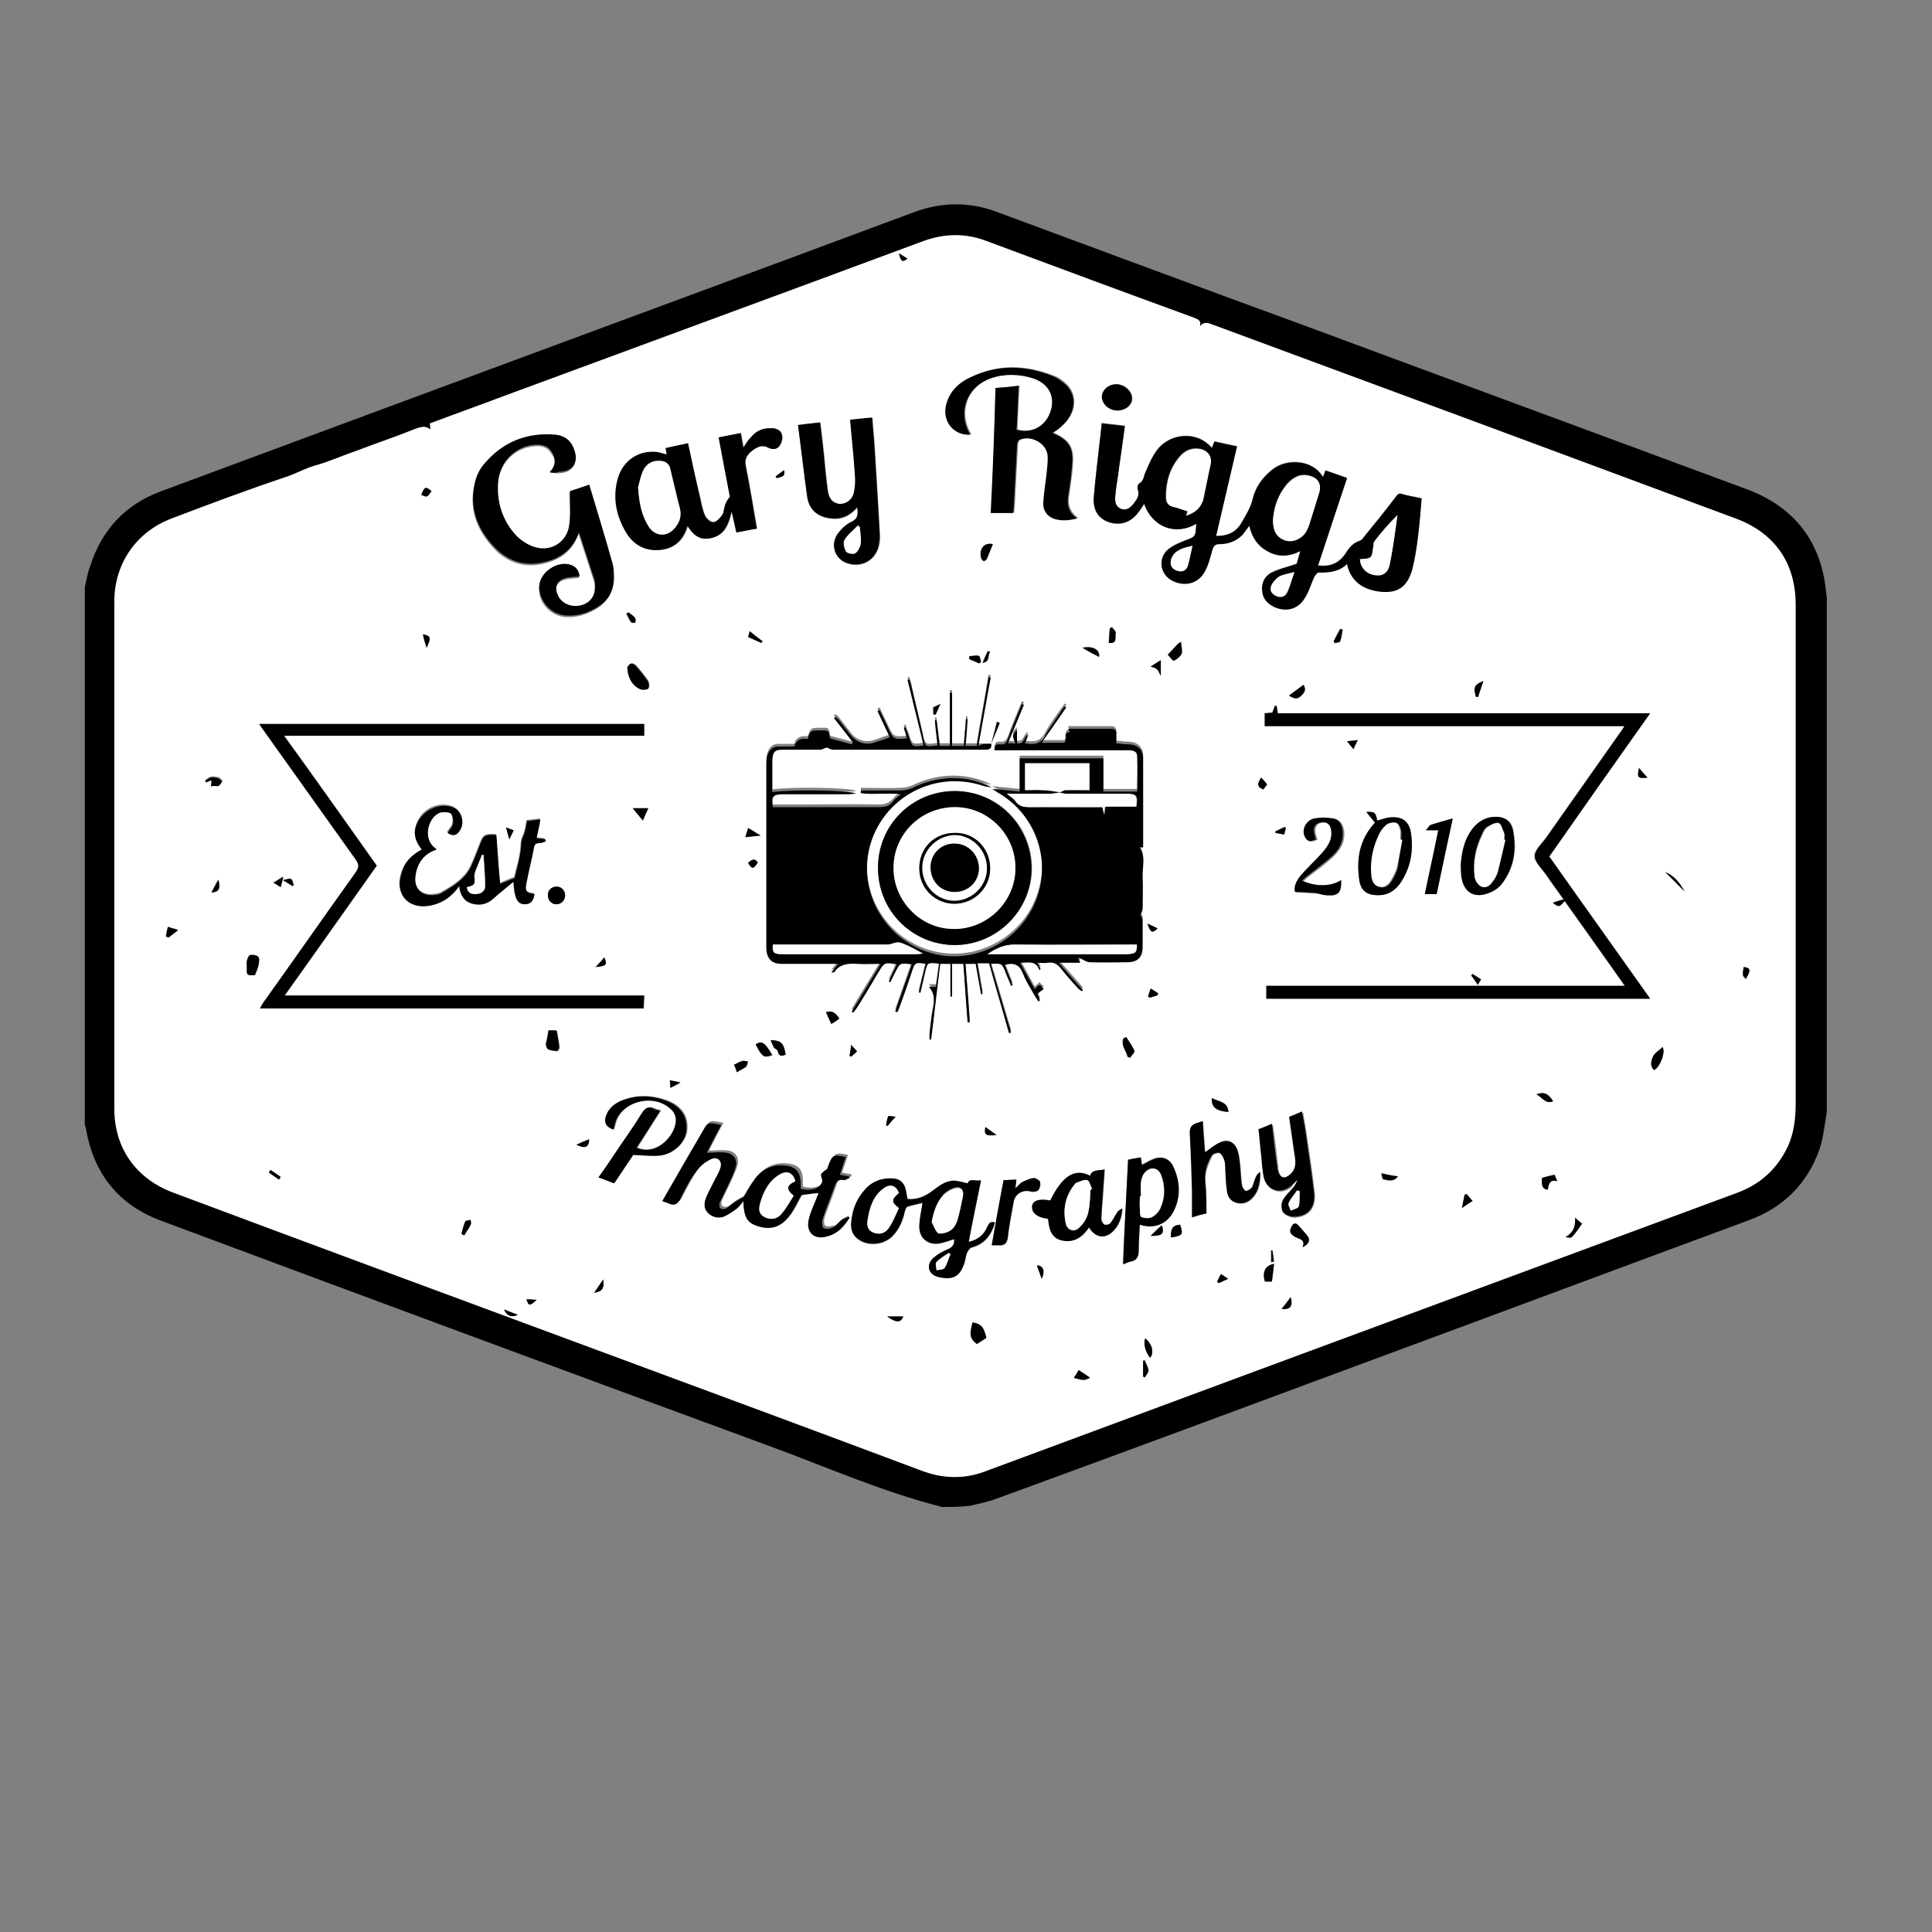 <?xml version="1.0" encoding="utf-8"?>
<!-- Generator: Adobe Illustrator 27.9.0, SVG Export Plug-In . SVG Version: 6.00 Build 0)  -->
<svg version="1.1" id="Layer_1" xmlns="http://www.w3.org/2000/svg" xmlns:xlink="http://www.w3.org/1999/xlink" x="0px" y="0px"
	 viewBox="0 0 360 360" style="enable-background:new 0 0 360 360;" xml:space="preserve">
<rect x="0" y="0" width="360" height="360" fill="#808080" stroke="none"/>
<style type="text/css">
	.st0{fill:#FFFFFF;}
	.st1{fill:#FFFFFF;stroke:#000000;stroke-miterlimit:10;}
</style>
<g>
	<path class="st1" d="M175.6,280.3c-11-2.8-21.4-7.4-32-11.3c-37.8-13.9-75.6-27.9-113.4-42c-7.8-2.9-12.3-8.6-13.7-16.8
		c0-0.2-0.1-0.4-0.2-0.7c0-33.3,0-66.7,0-100c0.3-1.3,0.5-2.7,1-3.9c2.1-6.6,6.4-11.2,12.9-13.6c31-11.5,62-23,93.1-34.5
		c15.7-5.8,31.4-11.6,47.2-17.5c5.1-1.9,10.2-1.9,15.2,0c19.4,7.2,38.8,14.4,58.2,21.5c27.2,10.1,54.4,20.1,81.6,30.2
		c8.7,3.3,13.5,9.7,14.3,19c0,0.3,0.1,0.5,0.1,0.8c0,31.9,0,63.8,0,95.7c-0.4,2.2-0.6,4.5-1.3,6.7c-2.2,6.3-6.6,10.7-12.9,13
		c-23,8.5-46,17.1-69,25.6c-23.7,8.8-47.4,17.6-71.2,26.3c-1.6,0.6-3.3,0.9-4.9,1.3C178.8,280.3,177.2,280.3,175.6,280.3z M80.2,80
		c-1-0.9-1.9-0.5-2.9-0.1c-2,0.8-4,1.5-6.1,2.3c-2,0.7-4,1.5-6,2.2c-2,0.7-4,1.6-6.1,2.2c-2,0.6-3.8,1.6-5.7,2.2
		C46.3,91.3,39.1,94,32,96.7c-6.7,2.5-10.7,8.4-10.7,15.5c0,31.5,0,63,0,94.5c0,7.3,4,13.1,10.9,15.6c25.9,9.6,51.9,19.2,77.8,28.9
		c20.5,7.6,41.1,15.2,61.6,22.9c4,1.5,7.9,1.7,11.9,0.2c15.1-5.6,30.2-11.2,45.3-16.8c31.6-11.7,63.2-23.4,94.8-35.1
		c4.4-1.6,7.6-4.5,9.6-8.8c1.2-2.5,1.4-5.2,1.4-7.9c0-31,0-61.9,0-92.9c0-7.8-3.9-13.4-11.2-16.1c-32.5-12-64.9-24-97.4-36.1
		c-0.9-0.3-1.6-0.7-2.4,0.3c0.3-1.1-0.3-1.4-1.1-1.6c-12.9-4.8-25.8-9.5-38.7-14.3c-3.9-1.4-7.8-1.4-11.7,0
		c-26.2,9.7-52.3,19.3-78.5,29c-4.5,1.7-9,3.3-13.5,5C80.1,79.4,80.2,79.7,80.2,80z"/>
	<path d="M175.6,280.3c-11-2.8-21.4-7.4-32-11.3c-37.8-13.9-75.6-27.9-113.4-42c-7.8-2.9-12.3-8.6-13.7-16.8c0-0.2-0.1-0.4-0.2-0.7
		c0-33.3,0-66.7,0-100c0.3-1.3,0.5-2.7,1-3.9c2.1-6.6,6.4-11.2,12.9-13.6c31-11.5,62-23,93.1-34.5c15.7-5.8,31.4-11.6,47.2-17.5
		c5.1-1.9,10.2-1.9,15.2,0c19.4,7.2,38.8,14.4,58.2,21.5c27.2,10.1,54.4,20.1,81.6,30.2c8.7,3.3,13.5,9.7,14.3,19
		c0,0.3,0.1,0.5,0.1,0.8c0,31.9,0,63.8,0,95.7c-0.4,2.2-0.6,4.5-1.3,6.7c-2.2,6.3-6.6,10.7-12.9,13c-23,8.5-46,17.1-69,25.6
		c-23.7,8.8-47.4,17.6-71.2,26.3c-1.6,0.6-3.3,0.9-4.9,1.3C178.8,280.3,177.2,280.3,175.6,280.3z M80.2,80c-1-0.9-1.9-0.5-2.9-0.1
		c-2,0.8-4,1.5-6.1,2.3c-2,0.7-4,1.5-6,2.2c-2,0.7-4,1.6-6.1,2.2c-2,0.6-3.8,1.6-5.7,2.2C46.3,91.3,39.1,94,32,96.7
		c-6.7,2.5-10.7,8.4-10.7,15.5c0,31.5,0,63,0,94.5c0,7.3,4,13.1,10.9,15.6c25.9,9.6,51.9,19.2,77.8,28.9
		c20.5,7.6,41.1,15.2,61.6,22.9c4,1.5,7.9,1.7,11.9,0.2c15.1-5.6,30.2-11.2,45.3-16.8c31.6-11.7,63.2-23.4,94.8-35.1
		c4.4-1.6,7.6-4.5,9.6-8.8c1.2-2.5,1.4-5.2,1.4-7.9c0-31,0-61.9,0-92.9c0-7.8-3.9-13.4-11.2-16.1c-32.5-12-64.9-24-97.4-36.1
		c-0.9-0.3-1.6-0.7-2.4,0.3c0.3-1.1-0.3-1.4-1.1-1.6c-12.9-4.8-25.8-9.5-38.7-14.3c-3.9-1.4-7.8-1.4-11.7,0
		c-26.2,9.7-52.3,19.3-78.5,29c-4.5,1.7-9,3.3-13.5,5C80.1,79.4,80.2,79.7,80.2,80z"/>
	<path class="st0" d="M80.2,80c0-0.3-0.1-0.7-0.1-1.1c4.5-1.7,9-3.3,13.5-5c26.2-9.7,52.4-19.3,78.5-29c3.9-1.4,7.8-1.5,11.7,0
		c12.9,4.8,25.8,9.6,38.7,14.3c0.7,0.3,1.4,0.5,1.1,1.6c0.8-1,1.6-0.6,2.4-0.3c32.5,12,64.9,24,97.4,36.1
		c7.3,2.7,11.2,8.3,11.2,16.1c0,31,0,61.9,0,92.9c0,2.7-0.3,5.4-1.4,7.9c-2,4.3-5.2,7.2-9.6,8.8c-31.6,11.7-63.2,23.4-94.8,35.1
		c-15.1,5.6-30.2,11.2-45.3,16.8c-4,1.5-8,1.3-11.9-0.2c-20.5-7.7-41.1-15.3-61.6-22.9c-25.9-9.6-51.9-19.2-77.8-28.9
		c-6.9-2.6-10.9-8.3-10.9-15.6c0-31.5,0-63,0-94.5c0-7.1,4.1-13,10.7-15.5c7.1-2.7,14.3-5.4,21.5-7.8c2-0.7,3.7-1.7,5.7-2.2
		c2.1-0.6,4.1-1.5,6.1-2.2c2-0.7,4-1.5,6-2.2c2-0.7,4.1-1.5,6.1-2.3C78.3,79.6,79.2,79.2,80.2,80z M184.7,138.6
		c-0.8,0-1.5-0.1-2.4-0.1c0.8-4.3,1.5-8.5,2.3-12.7c-0.1,0-0.3,0-0.4-0.1c-0.7,4.3-1.5,8.5-2.2,12.8c-0.7,0-1.4,0-2.1,0
		c0.1-1.7,0.2-3.3,0.4-5c-0.1,0-0.2,0-0.3,0c-0.1,1.7-0.3,3.3-0.4,5c-0.7,0-1.4,0-2.2,0c0-3.3,0-6.6,0-9.9c-0.1,0-0.2,0-0.4,0
		c0,3.3,0,6.6,0,9.9c-0.6,0-1.2,0-1.9,0c-0.2-1.7-0.4-3.3-0.6-4.8c-0.1,0-0.2,0-0.3,0c0.2,1.6,0.4,3.2,0.5,4.7
		c-2.3,0.4-2.3,0.3-2.7-1.6c-0.8-3.3-1.6-6.6-2.3-9.9c-0.1-0.3-0.2-0.5-0.3-0.8c-0.1,0-0.2,0.1-0.3,0.1c1,4.1,2,8.1,3,12.2
		c-2.1,0.3-2.1,0.3-2.7-1.5c-0.2-0.7-0.5-1.3-0.7-1.9c-0.1,0-0.2,0.1-0.3,0.1c0.2,0.7,0.4,1.3,0.6,2c-2.5,0.2-2.5,0.2-3.5-1.9
		c-0.5-1.1-1.1-2.2-1.6-3.4c-0.1,0.1-0.3,0.1-0.4,0.2c0.8,1.7,1.6,3.4,2.3,4.9c-1.1,0.3-2,0.7-3,1c-1.5,0.5-3.2,0-4.2-1.3
		c-0.8-1-1.6-2.1-2.4-3.1c-0.1-0.2-0.4-0.3-0.6-0.4c-0.1,0.1-0.1,0.1-0.2,0.2c1.2,1.5,2.3,3,3.5,4.5c-0.1,0.1-0.1,0.3-0.2,0.4
		c-1.3-0.4-2.6-0.7-4-1.1c-0.2-0.6,0.1-1.6-1.2-1.5c-2.4,0-2.4-0.1-3,1.6c-1.2-0.2-2.2,0.2-2.5,1.4c-0.3,0-0.6,0-0.8,0
		c-0.7,0-1.5,0-2.2,0c-1.3,0-2.2,1.2-2.2,3c0,11.5,0,22.9,0,34.4c0,0.1,0,0.2,0,0.4c0.1,1.8,1,2.7,2.8,2.7c1.6,0,3.2,0,4.8,0
		c1.9,0,3.7,0,5.8,0c-0.5,0.6-0.8,1-1.3,1.6c0.4-0.1,0.5-0.1,0.6-0.1c1-1.6,2.6-1.6,4.2-1.5c1.4,0.1,2.8,0,4.4,0
		c-1.9,3.1-3.7,6-5.4,8.9c0.1,0.1,0.2,0.1,0.3,0.2c0.2-0.3,0.4-0.5,0.6-0.8c1.3-2.2,2.7-4.4,4-6.6c1.2-1.9,1.1-1.9,3.5-1.6
		c-0.5,1.1-1,2.1-1.5,3.2c0.1,0,0.2,0.1,0.3,0.1c0.3-0.6,0.6-1.2,0.9-1.8c0.8-1.8,0.8-1.8,3.1-1.5c-1,3-2.1,5.9-3.1,8.8
		c0.1,0,0.2,0.1,0.4,0.1c0.2-0.4,0.3-0.8,0.5-1.2c0.7-2.1,1.4-4.2,2.2-6.3c0.6-1.7,0.6-1.7,2.6-1.5c-0.4,1.8-0.8,3.5-1.3,5.3
		c0.1,0,0.2,0.1,0.3,0.1c0.3-1.3,0.6-2.6,0.9-3.9c0.4-1.7,0.4-1.7,2.1-1.6c0.2,0,0.3,0,0.5,0.1c-0.2,1.4-0.4,2.8-0.6,4.3
		c-0.4,0-0.7,0-1.3,0c1.2,1.4,1,2.9,0.7,4.4c-0.3,1.5-0.4,3-0.6,4.5c0,0.3,0,0.6,0,0.9c0.1,0,0.2,0,0.3,0c0.6-4.7,1.1-9.4,1.7-14.1
		c0.7,0,1.3,0,1.9,0c0,2.1,0,4.1,0,6.1c0.1,0,0.2,0,0.3,0c0-2,0-4,0-6.1c0.8,0,1.4,0,2.1,0c0.3,3.7,0.5,7.3,0.8,10.9
		c0.1,0,0.3,0,0.4,0c-0.3-3.6-0.6-7.2-0.8-10.9c0.7,0,1.3,0,1.9,0c0.4,1.9,0.7,3.8,1,5.7c0.1,0,0.2,0,0.3-0.1
		c-0.3-1.9-0.6-3.8-1-5.7c0.8,0,1.5,0,2.2,0c1.3,4.3,2.5,8.7,3.7,13c0.1,0,0.3-0.1,0.4-0.1c-1.3-4.3-2.5-8.5-3.8-12.8
		c2.1-0.2,2.1-0.2,2.8,1.7c0.3,0.8,0.7,1.6,1,2.4c0.1,0,0.2-0.1,0.3-0.1c-0.5-1.3-1-2.6-1.5-3.8c1.8-0.5,2.7,0,3.4,1.6
		c0.6,1.5,1.5,2.9,2.3,4.3c0.2,0.3,0.4,0.6,0.6,0.9c0.1-0.1,0.2-0.1,0.3-0.2c-0.2-0.4-0.3-0.8-0.5-1.2c0.4-0.3,0.8-0.5,1.2-0.9
		c-0.3-0.3-0.6-0.5-0.8-0.8c-0.3,0.3-0.5,0.5-0.9,0.8c-0.9-1.6-1.7-3.2-2.7-4.9c1.5,0.1,2.9-0.5,3.6,1.4c0.1-0.1,0.1-0.2,0.2-0.3
		c-0.2-0.3-0.3-0.6-0.6-1.1c0.7,0,1.3,0.1,1.9,0c1.2-0.2,1.9,0.3,2.6,1.2c1,1.3,2.1,2.5,3.2,3.7c0.2,0.2,0.4,0.3,0.6,0.4
		c0.1-0.1,0.2-0.2,0.2-0.2c-1.4-1.6-2.9-3.3-4.5-5.1c1.5,0,2.7,0,4,0c-0.1-0.4-0.2-0.6-0.4-1c0.8,0.4,1.5,0.9,2.2,0.9
		c2.3,0.1,4.6,0.1,7,0c1.8,0,2.8-1,2.8-2.7c0-1.7,0-3.4,0-5.2c0-0.4-0.3-0.7-0.4-0.9c0.1-0.4,0.4-0.8,0.4-1.2c0-1.9,0.1-3.8,0-5.8
		c-0.1-1.8,0.6-3.8-0.6-5.6c0.2,0,0.4,0,0.7,0c0-5.6,0-11.1,0-16.6c0-1.6-1-2.5-2.6-2.6c-0.8,0-1.5-0.1-2.4-0.2c0-0.7,0-1.1,0-1.6
		c0.1-0.8-0.3-1.1-1-1.1c-2.6,0-5.2,0-7.8,0c-0.1,0-0.1,0.1-0.2,0.1c0.1,0.2,0.2,0.3,0.4,0.5c-1.5,0.2-0.3,1.4-1.1,2
		c-1.2,0-2.6,0-4.2,0c1.6-2.3,3.1-4.4,4.6-6.6c-0.1-0.1-0.2-0.2-0.3-0.2c-0.2,0.3-0.4,0.5-0.6,0.8c-1.1,1.6-2.2,3-3.1,4.7
		c-0.9,1.6-2.1,1.7-3.7,1.4c0.2-0.5,0.4-1,0.6-1.6c-1,0.3-0.7,1.9-2.1,1.6c0-0.8,0-1.6,0-2.5c-0.9,0.9-0.9,0.9-0.3,2.6
		c-0.4,0-0.9,0-1.4-0.1c1-2.5,2-4.9,3-7.2c-0.1,0-0.2-0.1-0.4-0.1c-0.9,2.2-1.8,4.3-2.6,6.5c-0.3,0.7-0.6,1.1-1.4,1
		c-0.7-0.1-1.1,0.2-1.1,1.1c0.5,0,0.9,0,1.3,0c5.9,0,11.8,0,17.8,0c2,0,3.9,0,5.9,0c0.8,0,1.6,0.2,1.6,1.1c0.1,2.3,0,4.5,0,6.6
		c-2.1,0-4.2,0-6.3,0c0-2.2,0-4.1,0-6.2c-5.3,0-10.4,0-15.6,0c0,2,0,4,0,6.2c-1.7-0.2-3.2-0.3-5.1-0.5c0.7,0.4,1.1,0.6,1.4,0.9
		c6.8,4.1,9.6,12.3,6.8,19.7c-2.7,7.2-10.3,11.6-17.8,10.4c-9.4-1.5-15.6-10.7-13.3-20c2.3-9.3,11.9-14.6,21.1-11.6
		c0.5,0.2,1.1,0.2,1.7,0.3c-4.6-2.3-10-2.2-14.7,0.1c-0.7,0.3-1.5,0.5-2.3,0.5c-2.5,0.1-4.9,0-7.4,0c0,0.2,0,0.3,0,0.5
		c2.4,0.3,4.9,0,7.5,0.2c-0.6,0.5-1.1,0.8-1.4,1.2c-0.8,1-1.7,1.2-2.9,1.2c-4.3-0.1-8.6,0-13,0c-2.2,0-4.4,0-6.6,0
		c-0.3-2.1,0-2.4,2-2.4c4,0,8.1,0,12.1,0c0.4,0,0.8,0,1.4-0.1c-0.9-0.7-12.7-0.8-15.6-0.3c0-2,0-4,0-6c0-1.4,0.4-1.9,1.9-1.9
		c2.3,0,4.6,0,7,0c0.4,0,0.8-0.2,1.3-0.4c0.3,0.1,0.8,0.4,1.2,0.4c9.4,0,18.9,0,28.3,0C184.5,139.7,184.8,139.4,184.7,138.6
		c0.5-1.3,1-2.6,1.5-3.9c-0.2-0.1-0.3-0.1-0.5-0.2C185.4,135.9,185.1,137.3,184.7,138.6z M222.9,97.6c-0.1,2.4-0.1,2.4-2.2,3.1
		c-1,0.4-2,0.8-2.9,1.5c-2.1,1.6-1.7,4.7,0.6,5.9c2.3,1.2,4.9,0.6,6.1-1.7c0.7-1.2,1-2.7,1.4-4c0.2-0.7,0.5-1.1,1.3-1.1
		c1.6,0,3.2-0.5,4.3-1.7c0.5-0.5,0.8-1,1.3-1.7c0.4,2.2,1.6,3.8,3.5,4.8c1.9,1,3.9,1,6-0.1c-0.3,1.1-0.6,1.9-0.7,2.4
		c-1.7,0.6-3.2,0.9-4.6,1.6c-1.4,0.7-1.9,2-1.8,3.5c0.1,1.4,1,2.3,2.2,2.9c2.2,1,4.4,0.5,5.7-1.6c0.8-1.2,1.2-2.7,1.8-4
		c0.2-0.3,0.5-0.8,0.8-0.8c1.9,0,3.7-0.1,5.3-1.6c0.6,3,2.6,4.7,5.7,5.1c3.4,0.5,5.4-0.6,6.4-3.9c0.6-2,0.9-4.1,1.1-6.1
		c0.3-2.4,0.5-4.8,0.7-7.3c-1.3-0.3-2.5-0.4-3.6-0.8c-0.6-0.2-0.9,0-1.2,0.5c-2,2.6-4.1,5.2-6.2,7.8c-0.1,0.2-0.3,0.3-0.5,0.4
		c-1.3,0.4-2,1.3-2.7,2.4c-1.2,1.8-2.9,2.5-5.1,2.2c1.8-5.5,3.6-10.8,5.4-16.3c-1.4-0.5-2.7-0.9-4-1.4c-0.2,0.4-0.3,0.8-0.5,1.2
		c-2-3.3-6.9-3.5-9.5-1.3c-1.8,1.5-3.1,3.3-3.6,5.5c-0.4,1.7-1.3,3-2.1,4.4c-1,1.8-2.6,2.5-4.7,2.4c1.3-5.6,2.6-11.1,3.9-16.7
		c-1.5-0.3-2.8-0.6-4.2-0.9c-0.2,0.4-0.3,0.8-0.5,1.2c-2.7-3.2-7.8-2.8-10.2,0.4c-0.9,1.2-1.5,2.6-2.1,4c-0.4,0.8-0.3,1.7-1.2,2.2
		c-0.2,0.1-0.4,0.8-0.3,1.1c0.4,1.1-0.1,1.8-0.7,2.6c-0.6,0.8-1.3,1.4-2.3,1.1c-1.1-0.3-1.2-1.3-1.2-2.3c0.1-1.3,0.3-2.5,0.5-3.8
		c0.4-3.1,0.9-6.2,1.3-9.4c-1.5-0.2-2.8-0.3-4.3-0.5c-0.1,1-0.2,1.8-0.3,2.7c-0.4,3.7-0.9,7.5-1.2,11.2c-0.2,2.4,0.9,3.9,2.8,4.5
		c2.1,0.7,4.1,0.1,5.5-1.8c0.4-0.5,0.7-1,1.1-1.6C214.8,98.4,219.2,99.8,222.9,97.6z M302.7,135.3c-0.3,0.5-0.5,0.8-0.8,1.1
		c-4.6,6.5-9.2,13.1-13.8,19.6c-0.8,1.1-2.2,2.3-2.2,3.5c0,1.2,1.4,2.4,2.2,3.6c1,1.5,2.1,3,3.2,4.5c-0.5,0.1-0.8,0.2-1.1,0.3
		c-0.3,0.1-0.6,0.2-0.9,0.3c0.4,0.4,0.8,0.7,1.2,0.6c0.4-0.1,0.7-0.5,1-0.9c3.7,5.2,7.4,10.4,11.2,15.8c-22.4,0-44.6,0-66.8,0
		c0,1,0,1.7,0,2.4c23.8,0,47.6,0,71.5,0c-6.3-9-12.6-17.7-18.8-26.5c6.3-8.9,12.5-17.7,18.8-26.7c-23.3,0-46.3,0-69.4,0
		c-0.1-0.5-0.2-0.9-0.2-1.3c-0.1,0-0.2,0-0.3-0.1c-0.1,0.4-0.3,0.9-0.5,1.3c-0.5,0-0.9,0.1-1.4,0.1c0,0.8,0,1.5,0,2.4
		C258.1,135.3,280.3,135.3,302.7,135.3z M70.2,161.3c-5.7-8-11.3-16-17.2-24.2c22.6,0,44.8,0,67.1,0c0-0.8,0-1.5,0-2.2
		c-23.9,0-47.7,0-71.7,0c0.3,0.4,0.4,0.7,0.6,0.9c5.8,8.1,11.5,16.3,17.4,24.4c0.6,0.9,0.6,1.4,0,2.3c-5.8,8.1-11.6,16.3-17.3,24.4
		c-0.2,0.3-0.4,0.6-0.6,1c24,0,47.7,0,71.5,0c0-0.8,0.1-1.5,0.1-2.4c-22.3,0-44.5,0-67,0C58.9,177.3,64.6,169.3,70.2,161.3z
		 M102.4,88c0.6,0.1,1.1,0.2,1.6,0.2c2.6,0,3.8-1.7,2.9-4.1c-0.6-1.6-1.8-2.6-3.4-2.8c-5.5-0.5-10.1,1.4-13.6,5.7
		c-0.8,1-1.3,2.4-1.6,3.7c-0.9,4.5,0.7,8.3,3.8,11.6c2.8,2.9,6.3,3.7,10.1,2.5c2.6-0.8,4.6-2.4,5.6-5.3c1,3.1,1.9,5.8,2.8,8.6
		c0.2,0.5,0.2,1,0.2,1.5c0,1.8-1,3.1-2.7,3.5c-1.7,0.4-3.4-0.4-4.2-1.8c-0.7-1.4-0.3-2.7,1.1-3.2c0.9-0.3,1.9-0.3,2.9-0.4
		c0-0.9-0.4-1.7-1.5-2.1c-2.5-1-6,1.4-6,4c0,2.9,2.3,5.3,5.2,5.4c2.1,0.1,4-0.6,5.8-1.7c1.8-1.2,2.8-2.9,2.9-5.1
		c0-0.9,0-1.9-0.2-2.7c-1.4-4.9-2.9-9.9-4.4-14.9c-1.4,0.5-2.6,0.8-3.6,1.2c0,2.3,0.2,4.3-0.1,6.3c-0.5,3.1-3.3,5-6.2,4.2
		c-1.4-0.4-2.7-1.2-3.7-2.2c-2.5-2.7-3.6-6-3.4-9.7c0.3-3.9,3-6.8,6.6-7.2c1.4-0.2,2.6,0,3.4,1.3C103.6,85.5,103.7,86.8,102.4,88z
		 M128.2,82.6c-1.5,0.3-2.8,0.6-4.1,0.9c0.1,0.5,0.1,0.9,0.2,1.2c-0.8-0.2-1.5-0.5-2.2-0.5c-3.2-0.2-6,1.8-6.9,5
		c-0.9,3.3-0.4,6.4,1.2,9.4c1.3,2.5,3.3,4,6.2,3.9c2.9-0.1,4.8-1.6,5.6-4.5c1,1.6,2.2,2.7,4.2,2.3c2.6-0.5,3.4-2.4,4-5
		c0.3,1.5,0.6,2.7,0.9,3.9c1.3-0.2,2.5-0.5,3.8-0.7c-0.7-4-1.3-7.9-2.1-11.8c-0.3-1.3,0.3-2,1.2-2.7c0.9-0.7,1.8-1.2,3-0.6
		c0.8,0.4,1.6,0.4,2.1-0.3c0.4-0.5,0.6-1.3,0.5-1.9c-0.1-0.9-0.9-1.3-1.7-1.4c-1.7-0.2-3.2,0.4-4.2,1.8c-0.4,0.6-0.8,1.2-1.3,1.8
		c-0.2-1-0.3-1.8-0.5-2.7c-1.4,0.3-2.7,0.5-4.1,0.8c0.7,3.8,1.4,7.5,2.1,11.1c-0.5,0.4-0.7,0.9-0.9,1.5c-0.2,0.6-0.2,1.3-0.5,1.8
		c-0.4,0.6-1.1,1.3-1.7,1.4c-0.5,0-1.3-0.7-1.6-1.3c-0.5-1.2-0.7-2.5-1-3.8C129.5,89,128.9,85.8,128.2,82.6z M185.5,72.3
		c-0.2,7.8-0.5,15.4-0.7,23.2c1.5,0,2.8,0,4.2,0c0-0.5,0.1-0.9,0.1-1.3c0.2-3.8,0.4-7.6,0.6-11.4c0-0.3,0.2-0.7,0.4-0.9
		c2.1-1,5,0.6,5.3,2.8c0.1,1.2-0.1,2.4-0.2,3.6c-0.2,1.7-0.5,3.5-0.6,5.2c-0.1,1.6,0.8,2.7,2.1,3.1c1.3,0.4,2.7,0.3,4.2-0.1
		c-1.5-1.1-1.9-2.4-1.7-3.9c0.2-1.5,0.4-2.9,0.6-4.4c0.3-3.6,0.7-5.8-3.5-7.6c0.6-0.4,1.2-0.8,1.7-1.3c2.6-2.3,2.9-5.6,0.8-7.7
		c-0.7-0.7-1.5-1.3-2.4-1.6c-5-2-10-2.2-14.9,0c-2.4,1.1-4.3,2.7-5,5.3c-0.8,3.2,1.3,5.9,4.5,5.6c-2.5-4.1-0.7-9,3.8-10.5
		c2.6-0.9,5.3-0.9,7.9,0c2.9,0.9,4.1,3.2,3.3,6c-0.9,2.9-3.5,4.4-6.4,3.6c0.1-2.7,0.2-5.4,0.4-8.2C188.4,72,187,72.2,185.5,72.3z
		 M163.6,161.7c0,8,6.3,14.3,14.3,14.4c8,0,14.4-6.6,14.4-14.3c0-8-6.3-14.3-14.3-14.4C169.9,147.4,163.6,153.7,163.6,161.7z
		 M158.3,226.9c-0.1-0.1-0.2-0.3-0.2-0.4c-0.4,0.2-0.7,0.4-1.1,0.6c-0.5,0.4-0.9,1-1.4,1.2c-0.6,0.2-1.4,0.3-1.8,0.1
		c-0.3-0.1-0.3-1.2-0.1-1.7c0.7-2,1.5-3.9,2.2-6c0.3-0.9,0.7-1.4,1.8-1.2c0.3,0.1,0.7-0.2,1-0.4c0-0.1-0.1-0.2-0.1-0.3
		c-0.5-0.1-1.1-0.2-1.7-0.3c0.4-1.2,0.8-2.2,1.1-3.3c-2.4-0.5-2.5-0.4-3.3,1.7c-0.1,0.2-0.1,0.4-0.2,0.6c-0.4,0.3-0.9,0.5-1.1,0.9
		c-0.2,0.4,0.3,1,0.2,1.4c-0.3,1.3-2.1,1.8-4,1.3c0-0.4,0-0.8,0-1.2c0-1.9-0.8-2.9-2.8-3.1c-2.3-0.3-4.3,0.6-5.7,2.4
		c-0.9,1.2-1.6,2.6-2.2,3.5c-0.7,0.4-1.2,0.6-1.6,0.9c-0.6,0.4-1.1,0.9-1.7,1.2c-0.2,0.1-0.8,0.1-1-0.1c-0.2-0.2-0.2-0.7-0.1-1
		c0.5-1.1,1-2.1,1.5-3.1c0.5-1.1,1-2.2,1.4-3.3c0.4-1.5-0.2-2.6-1.6-2.9c-1.2-0.2-2.5,0-3.7,0c0.8-1.6,1.7-3.3,2.7-5.2
		c-0.8-0.1-1.4-0.3-2-0.3c-0.3,0-0.8,0.2-0.9,0.5c-2.7,4.6-5.4,9.3-8.1,14c0.4,0.2,0.9,0.3,1.3,0.5c0.9,0.5,1.5,0.2,2-0.8
		c0.9-1.8,1.8-3.6,3-5.2c0.7-1,1.7-1.8,2.8-2.3c1.2-0.6,2.1,0.5,1.7,1.7c-0.3,0.9-0.9,1.8-1.3,2.7c-0.5,1-1.1,1.9-1.4,2.9
		c-0.3,0.9-0.4,1.9,0.4,2.7c0.8,0.8,1.9,1.2,3,0.7c0.9-0.3,1.7-0.9,2.4-1.5c0.4-0.3,0.7-0.8,1.2-1.4c0.1,3.2,0.7,4.2,3.1,4.8
		c2.2,0.6,4-0.1,5.3-1.8c0.9-1.2,1.6-2.7,2.4-4.1c0.9-0.1,2-0.2,3.2-0.4c-0.1,0.4-0.3,0.8-0.4,1.1c-0.5,1.3-1,2.5-1.4,3.8
		c-0.6,2.4,1,3.9,3.4,3.2C156.1,229.9,157.3,228.5,158.3,226.9z M148.7,79.2c0.6,4.6,1.1,9,1.8,13.5c0.4,2.7,2.3,3.9,4.9,4
		c1.8,0.1,3.2-0.8,4.4-2.1c0.3,1.2,0.3,2-1,2.7c-1,0.5-1.9,1.3-2.5,2.1c-1.6,2-0.8,4.8,1.6,5.6c2.6,0.9,5.2-0.5,5.9-3.2
		c0.2-0.7,0.3-1.4,0.2-2.1c-0.3-5.6-0.7-11.1-1-16.7c-0.1-1.7-0.3-3.4-0.4-5.1c-1.5,0.2-2.8,0.3-4.1,0.4c0.3,3.6,0.6,7.1,0.9,10.5
		c0.1,1,0,2.1-0.2,3.1c-0.3,1.3-1.5,2.1-2.6,2.1c-1.3,0-2.1-0.9-2.3-2.6c-0.3-2.2-0.5-4.4-0.7-6.5c-0.2-2-0.4-4-0.7-6.1
		C151.4,78.8,150.2,79,148.7,79.2z M177.8,230.9c0.1,1-0.3,1.6-1.3,2c-0.9,0.4-1.9,0.9-2.6,1.6c-1.4,1.2-0.9,3,0.9,3.5
		c2.7,0.6,4-0.1,4.8-2.3c0.3-0.7,0.3-1.5,0.6-2.2c0.2-0.4,0.5-0.9,0.9-1c2.4-0.6,3.6-2.3,4.3-4.6c-0.8-0.3-1.1,0-1.4,0.7
		c-0.7,1.5-1.7,2.5-3.5,2.9c0.8-3.9,1.5-7.6,2.3-11.5c-1,0.3-2.1-0.5-2.5,0.6c-0.8-0.2-1.6-0.5-2.3-0.5c-1.6-0.1-2.8,0.8-4,1.7
		c-1.4,1.1-3,1.9-4.9,1.7c-0.1-0.7-0.2-1.4-0.4-2c-0.3-1-1-1.6-2.1-1.8c-2.1-0.3-3.9,0.3-5.3,1.9c-1.6,1.8-2.4,3.9-2.7,6.3
		c-0.1,1.3,0.3,2.4,1.5,3.2c1.8,1.2,4.5,0.9,6.1-0.6c1.4-1.3,2-2.9,2.4-4.7c0.1-0.3,0.2-0.8,0.5-0.9c1-0.3,2-0.5,2.8-0.7
		c-0.2,1.5-0.6,3-0.6,4.5c0,2,1.5,3.3,3.5,3.1C175.8,231.6,176.7,231.2,177.8,230.9z M78.6,158.3c-1.9,1-3.3,2.4-3.9,4.4
		c-1.2,3.7,1.3,6.5,5.1,5.9c2.4-0.4,4.2-1.6,5.7-3.7c0.1,1.7,0.8,2.8,2.4,3.3c1.5,0.4,2.8,0.1,4-1c1.2-1.1,2.4-2,3.7-3.1
		c0.2,3.2,0.7,4.2,2.1,4.2c1,0,1.6-0.6,1.8-1.9c-1.5-0.1-1.8-0.5-1.5-2c0.4-2.2,1-4.4,1.4-6.6c0.1-0.7,0.4-0.9,1.1-0.9
		c0.4,0,0.7-0.2,1.1-0.3c0-0.1-0.1-0.2-0.1-0.4c-0.5-0.1-1-0.1-1.6-0.2c0.2-1.2,0.4-2.3,0.7-3.5c-0.9,0.1-1.7,0.2-2.5,0.3
		c-0.2,0.9-0.2,1.8-0.6,2.6c-0.3,0.7-0.5,1.2-0.5,2c-0.1,2.1-0.8,4.2-1.2,6c-1.1,0.4-1.9,0.8-2.7,1.1c-0.2-3.1-0.4-6.1-0.7-9.1
		c-2.2-0.1-2.4,0.1-3.1,1.9c-0.5,1.3-1,2.6-1.6,3.9c-1.1,2.4-3.3,3.8-5.5,5c-0.5,0.3-1.2,0.3-1.7,0.4c-2.1,0.1-3.4-1.3-3.2-3.4
		c0.3-2.5,1.5-4.3,4-5.1c-2.9-1.8-1.6-6.2,0.7-6.9c0.6-0.2,1.5-0.2,1.9,0.2c0.4,0.4,0.5,1.3,0.4,1.9c-0.1,0.6-0.7,1.1-1,1.7
		c0.8,0.7,1.6,0.6,2.2-0.3c1.2-1.7,0.4-4.1-1.6-4.6c-2.1-0.6-4.5,0.3-5.8,2.3C76.9,154.5,77,156.3,78.6,158.3z M241.7,219.9
		c0.1,0,0.2,0.1,0.3,0.1c-0.2,0.4-0.4,0.9-0.7,1.3c-0.7,0.9-1.6,1.6-2.1,2.6c-0.3,0.6-0.3,1.7,0.1,2.2c0.4,0.5,1.4,0.9,2.1,0.8
		c2.6-0.2,3.9-1.9,3.6-4.7c-0.4-3.4-0.9-6.7-1.4-10.1c-0.2-1.6-0.5-3.2-0.8-4.8c-0.9,0.4-1.7,0.7-2.4,1c0.4,2.6,0.7,5.1,1.1,7.6
		c0.2,1.2,0,2.3-1,3.2c-0.9,0.8-1.7,0.6-2.1-0.5c-0.1-0.3-0.2-0.7-0.2-1c-0.3-2.6-0.6-5.3-1-8c-1,0.4-1.8,0.7-2.5,1
		c0.2,1.7,0.4,3.3,0.5,4.9c0.1,1.2,0.2,2.5,0.4,3.7c0.4,2.7,3,3.7,5.1,2C240.9,220.7,241.3,220.3,241.7,219.9z M210.2,216.1
		c-0.3,6.4-0.7,12.8-1,19.4c0.5-0.2,0.9-0.4,1.3-0.5c1.3-0.2,1.6-1,1.6-2.2c-0.1-1.5,0.1-3.1,0.2-4.7c2.6,0.9,5.1-0.1,6.3-2.5
		c1.4-2.8,1.2-5.6-0.1-8.4c-0.7-1.4-2-1.9-3.6-1.3c-0.7,0.3-1.4,0.7-2.2,1.1c-0.1-0.4-0.1-0.8-0.2-1.4
		C211.8,215.8,211,216,210.2,216.1z M195.3,227.1c0.1,1.8,0.5,3.5,2.5,4c2.3,0.5,3.9-0.6,5.2-2.4c1.3,2,3,2.2,4.5,0.7
		c1.1-1.1,1.6-2.6,1.7-4.2c-0.5,0.2-0.8,0.5-1,0.8c-0.4,0.6-0.7,1.3-1.2,1.9c-0.2,0.2-0.8,0.4-1.1,0.3c-0.3-0.1-0.5-0.6-0.6-0.9
		c-0.1-0.8,0-1.5,0.1-2.3c0.2-2.3,0.3-4.6,0.5-7.1c-1.1,0.4-2.3-0.1-2.7,1.2c-2.8-1.5-5.2,0-7.4,4.6c-2.1-0.4-3.3,0-3.4,1.1
		C192.2,225.9,193.4,226.9,195.3,227.1z M118,215.2c2,0,3.8,0.3,5.4,0c2.5-0.4,4.6-2.6,4.7-4.8c0.2-2.5-1.1-4.4-3.8-5.4
		c-2.8-1-5.6-1.1-8.3,0c-1.3,0.5-2.3,1.3-2.8,2.6c-0.6,1.4-0.1,2.3,1.3,2.8c0.2-0.7,0.3-1.4,0.6-2c1.7-3.6,7.1-4.5,10.1-1.8
		c0.4,0.4,0.8,1.1,0.9,1.6c0.4,2.8-3.4,7.3-7.3,5.6c1.5-2.3,2.9-4.5,4.4-6.9c-0.5-0.2-0.9-0.2-1.2-0.4c-1-0.5-1.6-0.1-2.2,0.8
		c-1.4,2.2-2.9,4.4-4.4,6.6c-1.2,1.8-2.4,3.5-3.7,5.4c1,0.4,1.9,0.7,2.9,1.1C115.7,218.7,116.9,216.8,118,215.2z M224.8,226.1
		c0-1.3,0-2.5,0-3.7c0-1.2-0.3-2.5-0.1-3.7c0.2-1.1,0.7-2.2,1.2-3.3c0.2-0.4,1-0.6,1.4-0.5c0.4,0.1,0.7,0.8,0.9,1.3
		c0.2,0.6,0.2,1.2,0.2,1.8c0.1,1.3,0.1,2.6,0.3,3.9c0.1,1.1,0.7,2,1.8,2.3c1.2,0.3,2.2-0.1,3-1c1.2-1.3,1.4-3,1.4-4.7
		c-0.4,0.2-0.7,0.5-0.8,0.9c-0.3,0.6-0.4,1.3-0.7,1.9c-0.2,0.4-0.8,0.8-1.1,0.7c-0.3,0-0.7-0.6-0.8-1c-0.2-1.1-0.2-2.1-0.3-3.2
		c-0.1-1.1-0.2-2.2-0.5-3.3c-0.5-1.5-1.7-2.1-3.1-1.6c-1.1,0.4-2,1.2-3,1.9c-0.1-1.8-0.3-3.8-0.4-5.8c-0.4,0.1-0.6,0.3-0.9,0.3
		c-1.2,0.3-1.6,0.9-1.5,2.2c0.2,3.5,0.3,6.9,0.4,10.4c0,1.6,0,3.2,0,5C223.1,226.5,223.9,226.3,224.8,226.1z M256.2,153.3
		c-2.9,3.2-3.5,6.8-2.9,10.8c0.3,1.9,1.4,2.6,3.3,2.7c2,0,3.4-0.9,4.5-2.5c1.8-2.8,2.3-5.9,1.8-9.1c-0.3-2.1-1.6-3-3.7-2.9
		c-0.9,0.1-1.7,0.4-2.6,0.6c-0.2-1.5-0.5-1.7-2-1.6C255.2,152,255.7,152.6,256.2,153.3z M272.2,161.1c0,0.8,0.1,1.5,0.2,2.3
		c0.3,2.7,2.2,4,4.8,3.1c1-0.3,2.1-1,2.7-1.8c2.3-3,2.8-6.4,2.1-10c-0.3-1.7-1.5-2.5-3.2-2.5c-1.9,0-3.3,0.8-4.4,2.3
		C272.8,156.4,272.3,158.7,272.2,161.1z M249.9,164c-1.8,1.1-4.6,1.3-7,0.2c0.7-0.7,1.4-1.2,2.2-1.8c1.1-0.8,2.2-1.7,3.2-2.6
		c1.4-1.3,2.3-2.7,2.2-4.7c-0.1-1.2-0.6-2.3-1.8-2.5c-1.1-0.2-2.4-0.2-3.5,0c-1.5,0.3-2.3,1.8-1.9,3.1c0.1,0.4,0.5,1,0.9,1.1
		c0.4,0.1,0.9-0.2,1.3-0.3c-0.2-0.7-0.4-1.2-0.4-1.7c0-1,0.6-1.5,1.5-1.5c0.9-0.1,1.5,0.4,1.7,1.3c0.3,2-0.8,3.4-2,4.8
		c-1.2,1.3-2.5,2.5-3.7,3.9c-0.8,0.9-1.3,2-1,3c1.4,0.1,2.6,0.1,3.8,0.2c0.7,0.1,1.4,0.3,2.1,0.4C249.4,167,250,166.3,249.9,164z
		 M187,219.9c-0.7,4.1-1.5,8.1-2.2,12.2c0.5,0,0.9,0,1.2,0c1.1,0.1,1.7-0.3,1.8-1.5c0.3-2.2,0.7-4.5,1.1-6.7
		c0.3-1.5,1.8-2.3,3.2-1.8c0.4,0.1,1.1,0,1.4-0.3c0.3-0.4,0.5-1.1,0.3-1.5c-0.1-0.3-0.8-0.7-1.2-0.7c-0.7,0.1-1.4,0.4-2,0.7
		c-0.5,0.3-0.9,0.7-1.4,1.2c0.1-0.6,0.1-1.1,0.2-1.6C188.6,219.8,187.8,219.9,187,219.9z M268,154.7c-0.8,4-1.6,7.9-2.5,11.9
		c0.8,0,1.5,0,2.2,0c1-4.8,2-9.5,3-14.1c-1.4,0.4-2.8,0.8-4.1,1.2c-0.3,0.1-0.5,0.5-0.9,1C266.7,154.7,267.3,154.7,268,154.7z
		 M208.3,76.5c1.5,0,2.7-1,2.7-2.3c0-1.3-1.4-2.6-2.9-2.6c-1.5,0-2.8,1.1-2.7,2.4C205.4,75.3,206.7,76.5,208.3,76.5z M116.9,124.3
		c0,2.2,1.1,3.7,2.7,4.1c0.4,0.1,1.1,0,1.3-0.2c0.2-0.3,0.1-1-0.1-1.4c-0.7-1-1.5-2-2.3-2.9c-0.2-0.2-0.7-0.4-0.9-0.3
		C117.2,123.8,117,124.2,116.9,124.3z M102.2,192c-0.2,0.9-0.3,1.8-0.4,2.6c0,0.3,0.2,0.8,0.4,1c0.5,0.2,1.1,0.3,1.7,0.3
		c0.1,0,0.5-0.5,0.4-0.7c-0.1-1-0.3-2.1-0.5-3.1C103.3,192,102.8,192,102.2,192z M103.7,165.2c-0.9,0-1.7,0.8-1.6,1.7
		c0,0.9,0.7,1.6,1.6,1.6c0.9,0,1.7-0.8,1.6-1.7C105.2,165.9,104.6,165.2,103.7,165.2z M183.8,249.3c-0.5-2.1-0.9-2.6-2.5-2.8
		c-0.4,1.4-0.9,2.8,0.8,4C182.5,250.1,183.1,249.7,183.8,249.3z M47.5,181.7c0.3-0.7,0.6-1.4,0.7-2.1c0.1-0.5,0.1-1.1-0.1-1.4
		c-0.3-0.3-1-0.4-1.5-0.3c-0.3,0.1-0.5,0.7-0.6,1.1c-0.1,0.4,0,0.8,0,1.2C46,181.7,46.1,181.8,47.5,181.7z M242.7,232.4
		c1.1-0.4,1.5-1.3,1-2c-0.5-0.7-1.2-1.4-1.8-2.1c-0.5-0.5-0.9-0.4-1.2,0.2c-0.6,1-0.3,1.6,1.1,2.2
		C242.6,231,243.2,231.3,242.7,232.4z M309.8,195.1c-0.6,0.6-1.5,1.1-1.8,1.8c-0.3,0.7-0.7,1.7,0.2,2.5
		C309.3,198.9,310.4,196.1,309.8,195.1z M217.6,122c0.4,0.4,0.9,1.2,1.1,1.1c0.6-0.2,1.2-0.7,1.4-1.3c0.2-0.6,0-1.3-0.1-2.2
		c-0.5,0.3-0.6,0.4-0.7,0.5C218.8,120.7,218.2,121.3,217.6,122z M237.4,235.5c-1.7,0.3-2.3,1.6-1.7,3.3c0.4,0,0.8,0,1.3,0
		C237.2,237.7,237.3,236.6,237.4,235.5z M225.8,204.6c-0.1,1.7,0.8,2.5,3.1,2.6C228.7,205.2,227,205.3,225.8,204.6z M185,101.4
		c-1.6-0.4-2.6,1-2.2,2.6c0.1,0.2,0.3,0.5,0.5,0.6c0.2,0,0.5-0.2,0.6-0.4C184.2,103.2,184.6,102.3,185,101.4z M210.1,196.9
		c0.1,0,0.3,0.1,0.4,0.1c0.3-0.4,0.9-1,0.8-1.3c-0.4-0.9-1-1.7-1.5-2.5c-0.2,0.1-0.3,0.2-0.5,0.2
		C208.7,194.8,209.9,195.8,210.1,196.9z M140.8,194.6c1.2,2.4,1.6,2.6,3.1,2C142.5,194.2,141.9,193.8,140.8,194.6z M146.4,196.5
		c-0.4-2.2-0.9-2.6-2.8-2.7c0.2,0.5,0.4,1,0.6,1.4c0.2,0.3,0.6,0.4,0.7,0.6C145.1,196.8,145.6,196.9,146.4,196.5z M287.3,219.5
		c0.1,0.9-0.3,1.9,1,2.2c0.3-1,0.4-2,1.8-1.6c-0.2-0.5-0.3-0.8-0.5-1.2C288.8,219,288.1,219.2,287.3,219.5z M120.8,150.6
		c-1,0-1.8,0-2.9,0c0.7,0.9,1.3,1.5,1.9,2.3C120.1,152.1,120.5,151.4,120.8,150.6z M219.9,228.2c-1.4,0.1-1.8,0.7-1.7,2.4
		C220.4,230.2,220.5,230.1,219.9,228.2z M242.9,127.6c-0.9,0.7-1.8,1.3-2.7,2c0.9,0.7,1.5,0.8,2.2,0.1
		C243,129.2,243.4,128.6,242.9,127.6z M39.3,146.5c0.6-0.1,1.1,0,1.5-0.2c0.3-0.1,0.5-0.6,0.7-0.9c-0.3-0.2-0.5-0.5-0.8-0.6
		c-0.5-0.1-1-0.2-1.4-0.1c-0.4,0.1-0.7,0.4-1,0.6c0.1,0.1,0.1,0.2,0.2,0.3c0.3-0.1,0.6-0.2,1-0.4C39.4,145.7,39.3,146,39.3,146.5z
		 M213.4,249.4c-0.4,0.8,0,2.5,0.9,3.6C215.1,252.1,214.7,250.4,213.4,249.4z M201,255.3c-0.3,0.5-0.6,1-0.9,1.5
		c0.6,0.1,1.2,0.3,1.8,0.4c0.4,0,0.8-0.3,1.2-0.4C202.4,256.2,201.9,255.9,201,255.3z M313.9,166.1c-0.9-1.6-1.9-2.9-3.6-3.6
		C311.5,163.7,312.7,164.9,313.9,166.1z M293.5,226.9c0.2,1.8-0.5,2.9-1.8,3.6c0.5,0.1,1,0.2,1.2,0c0.7-0.8,1.2-1.6,1.9-2.5
		C294.5,227.8,294.1,227.5,293.5,226.9z M86,229.9c0.2,0.1,0.4,0.2,0.5,0.3c0.4-0.7,0.9-1.3,1.2-2c0.1-0.2,0-0.6,0-0.9
		c-0.3,0.1-0.9,0.1-1,0.3C86.3,228.3,86.2,229.2,86,229.9z M137.3,199.8c0.6-0.4,1.2-0.6,1.6-1c0.2-0.2,0.3-0.6,0.4-1
		c-0.3-0.1-0.7-0.2-1-0.1c-0.5,0.2-1,0.5-1.6,0.7C137,198.8,137.1,199.2,137.3,199.8z M154.9,190.8c0.7-0.4,1.1-0.7,1.5-1
		c-0.6-0.9-1.2-1.6-2.5-1.2C154.3,189.3,154.6,190,154.9,190.8z M206.6,119.8c1.8,0.2,1.1-1.2,1.3-1.9c0.1-0.3-0.5-0.7-0.7-1.1
		c-0.1,0.1-0.2,0.1-0.4,0.2C206.7,118,206.6,118.9,206.6,119.8z M213,256.5c0.1,0,0.2,0.1,0.3,0.1c0.2-0.4,0.7-0.9,0.7-1.3
		c0-0.6-0.4-1.2-0.7-1.9c-0.1,0-0.2,0.1-0.3,0.1C213,254.6,213,255.5,213,256.5z M286.3,203.9c1.1,0.6,1.7,1.9,3.1,1.3
		C288.5,203.7,287.8,203.4,286.3,203.9z M201.7,120.7c1.2,0.7,2.1,1.2,3.1,1.7C205,121.1,203.6,120.3,201.7,120.7z M275,129.8
		c0.1,0,0.3,0.1,0.4,0.1c0.3-0.9,0.6-1.8,1-3C274.8,127.6,274.6,128.1,275,129.8z M168.3,245.3c-1,0-1.9,0-3,0
		C167,246.6,167.9,246.5,168.3,245.3z M260.5,219.2c-1.1-0.2-2-0.3-3.1-0.5c0.1,0.5,0.2,1,0.3,1.1
		C258.7,219.9,259.6,220.4,260.5,219.2z M248.5,119.5c0.1,0.1,0.1,0.3,0.2,0.4c0.3-0.1,0.9-0.1,1-0.3c0.3-0.7,0.3-1.5,0.5-2.2
		c-0.2,0-0.3-0.1-0.5-0.1C249.3,117.9,248.9,118.7,248.5,119.5z M272.4,225.1c0.9-0.6,1.4-1,2-1.3c-0.3-0.4-0.7-0.8-1.1-1.3
		c-0.1,0-0.2,0-0.4,0.1C272.8,223.3,272.6,224,272.4,225.1z M30.9,174.5c0.2,0.1,0.3,0.1,0.5,0.2c0.5-0.4,1-0.7,1.8-1.4
		c-0.8-0.3-1.4-0.4-1.9-0.6C31.2,173.3,31.1,173.9,30.9,174.5z M214.4,124.2c0.6,0.2,1,0.3,1.2,0.6c0.3,0.2,0.4,0.6,0.7,1.2
		c0-1.1,0-1.9,0-2.9C215.6,123.4,215.1,123.8,214.4,124.2z M138.9,156c1-0.1,1.7-0.2,2.9-0.3c-0.9-0.6-1.6-1-2.3-1.4
		C139.2,154.9,139,155.4,138.9,156z M216.5,228.3c-0.7,0.6-1.3,1.2-2.1,2C216.6,230.3,216.9,229.9,216.5,228.3z M117.1,114.1
		c-0.1,0.1-0.3,0.2-0.4,0.3c0.3,0.5,0.5,1.1,0.9,1.6c0.1,0.1,0.5,0.1,0.8,0.1c0-0.3,0.1-0.7-0.1-0.9
		C118,114.8,117.6,114.5,117.1,114.1z M182.4,123.6c0.1-0.1,0.3-0.1,0.4-0.2c-0.1-0.4-0.2-1.1-0.4-1.2c-0.6-0.1-1.2,0.1-1.8,0.1
		c0,0.2,0,0.3,0,0.5C181.1,123.1,181.8,123.3,182.4,123.6z M325.3,182.4c1-1.5,0.9-2.1-0.4-2.2C324.6,181.8,324.6,181.8,325.3,182.4
		z M139.4,118.7c0.9,0.4,1.7,0.8,2.5,1.1c0.1-0.1,0.1-0.2,0.2-0.3c-0.8-0.6-1.6-1.2-2.4-1.9C139.6,118,139.5,118.3,139.4,118.7z
		 M238.8,243.9c1.6,0.2,2.1-0.5,1.7-2.2C240,242.5,239.4,243.2,238.8,243.9z M235,144.9c-0.6,0.9-0.9,1.7,0.4,2.2
		c0.2-0.3,0.5-0.6,0.7-0.9c-0.3-0.3-0.5-0.6-0.7-0.9C235.3,145.2,235.2,145.1,235,144.9z M78.5,92.2c1.1,0.5,1.1,0.5,1.9-0.7
		C79.3,90.6,79.1,90.6,78.5,92.2z M78.8,118.2c0.3,1,0.5,1.8,0.7,2.5C80.3,118.7,80.3,118.5,78.8,118.2z M109.8,212.3
		c-0.8,0.3-1.5,0.6-2.4,1C109,214.1,109.6,213.8,109.8,212.3z M185.7,211.5c-0.7-0.5-1.4-1-2.1-1.5
		C183.3,211.5,183.6,211.7,185.7,211.5z M213.9,185.7c0.1,0.1,0.2,0.1,0.4,0.2c0.5-0.1,0.9-0.3,1.4-0.4c0.1-0.1,0.1-0.3,0.2-0.4
		c-0.5-0.3-0.9-0.6-1.4-0.9C214.2,184.7,214.1,185.2,213.9,185.7z M253,137.9c-0.8,0.1-1.2,0.1-2,0.2c0.5,0.7,0.9,1.1,1.2,1.5
		C252.4,139.2,252.6,138.7,253,137.9z M141.2,160.7c-0.7-0.9-1.2-0.4-1.8,0.1C140.2,162,140.5,161.9,141.2,160.7z M305.4,143.1
		c-0.4,1.8-0.3,2,1.6,1.8C306.4,144.3,306,143.8,305.4,143.1z M194.1,238.3c0.7-1.5,0.3-2.5-0.9-2.5
		C193.5,236.6,193.8,237.4,194.1,238.3z M39.4,166.3c1.4-0.1,1.7-0.6,1.3-2.4C40.3,164.7,39.9,165.4,39.4,166.3z M111,180.2
		c2-0.2,2.2-0.4,1.6-1.8C112.1,179,111.6,179.5,111,180.2z M110.7,240.9c1.6-0.3,1.9-0.8,1.7-2.5
		C111.8,239.3,111.3,240.1,110.7,240.9z M166.9,208.1c-0.7-0.1-1.3-0.2-1.4-0.1c-0.2,0.5-0.3,1.1-0.4,1.7c0.1,0,0.2,0.1,0.3,0.1
		C165.8,209.3,166.2,208.8,166.9,208.1z M158.3,196.7c0.1,0.1,0.2,0.1,0.3,0.2c0.4-0.3,0.7-0.6,1.1-1c-0.4-0.4-0.6-0.7-1.1-1.2
		C158.5,195.6,158.4,196.2,158.3,196.7z M239.6,154.3c-0.1-0.1-0.2-0.2-0.3-0.2c-0.6,0.3-1.1,0.5-1.7,0.8c0,0.1,0,0.2,0,0.3
		c0.5,0.1,1,0.2,1.6,0.3C239.4,155,239.5,154.6,239.6,154.3z M183.1,123.5c1.5-0.2,0.9-1.4,1.4-2c-0.1-0.1-0.3-0.1-0.4-0.2
		C183.7,122,183.4,122.7,183.1,123.5z M237.1,233c-0.1,0-0.2,0-0.3,0c0,0.7,0,1.4,0,2.2c0.2,0,0.4,0,0.5-0.1
		C237.3,234.4,237.2,233.7,237.1,233z M226.8,238.8c0.1,0.1,0.2,0.2,0.3,0.3c0.5-0.2,1-0.5,1.8-0.8c-0.6-0.4-0.9-0.6-1.3-0.9
		C227.2,238,227,238.4,226.8,238.8z M52.3,165.3c0.2-0.7,0.3-1.2,0.4-2c-0.8,0.5-1.2,0.8-1.8,1.1C51.5,164.8,51.8,165,52.3,165.3z
		 M93.9,244c0.7,1.3,1.5,1.5,2.6,1C95.7,244.7,94.9,244.4,93.9,244z M144.5,88.8c0.1,0.1,0.2,0.2,0.3,0.3c0.6-0.3,1.7-0.1,1.3-1.5
		C145.5,88,145,88.4,144.5,88.8z M54.5,165.1c0.1-0.1,0.2-0.1,0.3-0.2c-0.2-0.4-0.2-1-0.5-1.1c-0.3-0.2-0.8,0.1-1.5,0.2
		C53.6,164.5,54.1,164.8,54.5,165.1z M94.9,156.4c0.4-0.7,0.6-1.2,0.8-1.7c-0.5-0.2-0.9-0.3-1.4-0.5C94.5,155,94.6,155.5,94.9,156.4
		z M50.4,218c-0.1,0.2-0.2,0.3-0.3,0.5c0.6,0.4,1.3,0.9,1.9,1.3c0.1-0.2,0.2-0.3,0.3-0.5C51.7,218.8,51,218.4,50.4,218z
		 M274.4,181.5c-0.1,0.1-0.2,0.2-0.3,0.3c0.4,0.5,0.8,1,1.2,1.7c0.2-0.4,0.4-0.6,0.6-1C275.4,182.1,274.9,181.8,274.4,181.5z
		 M124.9,202.7c0.7-0.3,1.2-0.6,1.9-1c-0.8-0.2-1.4-0.2-2-0.4C124.9,201.8,124.9,202.2,124.9,202.7z M173.9,131.8
		c0,0.4,0,0.8,0.1,1.2c0.1,0,0.2,0.1,0.4,0.1c0.3-0.6,0.6-1.3,0.9-2C174.7,131.4,174.4,131.6,173.9,131.8z M167.5,47.2
		c0.4,1.6,0.6,1.7,1.6,1C168.6,47.9,168,47.5,167.5,47.2z M215.7,173c-0.6-0.3-1.2-0.6-1.9-0.9C214.4,173.8,214.6,173.9,215.7,173z
		 M100,242.2c-0.7-0.1-1.3-0.1-1.9-0.1C98.5,243.4,98.7,243.4,100,242.2z"/>
	<path d="M184.7,138.6c0.1,0.8-0.2,1.1-1.1,1.1c-9.4,0-18.9,0-28.3,0c-0.5,0-0.9-0.3-1.2-0.4c-0.5,0.1-0.9,0.4-1.3,0.4
		c-2.3,0-4.6,0-7,0c-1.4,0-1.8,0.4-1.9,1.9c0,2,0,4,0,6c2.9-0.5,14.8-0.4,15.6,0.3c-0.6,0-1,0.1-1.4,0.1c-4,0-8.1,0-12.1,0
		c-2,0-2.3,0.4-2,2.4c2.2,0,4.4,0,6.6,0c4.3,0,8.6,0,13,0c1.2,0,2.2-0.1,2.9-1.2c0.3-0.4,0.8-0.7,1.4-1.2c-2.6-0.3-5.1,0.1-7.5-0.2
		c0-0.2,0-0.3,0-0.5c2.5,0,4.9,0,7.4,0c0.8,0,1.6-0.2,2.3-0.5c4.6-2.3,10.1-2.5,14.7-0.1c-0.6-0.1-1.2-0.1-1.7-0.3
		c-9.2-3-18.8,2.4-21.1,11.6c-2.2,9.2,3.9,18.4,13.3,20c7.5,1.2,15.1-3.2,17.8-10.4c2.8-7.4-0.1-15.6-6.8-19.7
		c-0.4-0.2-0.8-0.5-1.4-0.9c1.9,0.2,3.4,0.3,5.1,0.5c0-2.2,0-4.2,0-6.2c5.2,0,10.3,0,15.6,0c0,2,0,4,0,6.2c2.2,0,4.2,0,6.3,0
		c0-2.1,0.1-4.3,0-6.6c0-0.9-0.8-1.1-1.6-1.1c-2,0-3.9,0-5.9,0c-5.9,0-11.8,0-17.8,0c-0.4,0-0.9,0-1.3,0c0-0.9,0.3-1.2,1.1-1.1
		c0.8,0.1,1.1-0.2,1.4-1c0.8-2.2,1.7-4.3,2.6-6.5c0.1,0,0.2,0.1,0.4,0.1c-1,2.4-1.9,4.7-3,7.2c0.5,0,1,0,1.4,0.1
		c-0.6-1.6-0.6-1.6,0.3-2.6c0,0.9,0,1.7,0,2.5c1.5,0.3,1.2-1.3,2.1-1.6c-0.2,0.6-0.4,1.1-0.6,1.6c1.6,0.3,2.9,0.2,3.7-1.4
		c0.9-1.6,2.1-3.1,3.1-4.7c0.2-0.3,0.4-0.5,0.6-0.8c0.1,0.1,0.2,0.2,0.3,0.2c-1.5,2.2-3,4.3-4.6,6.6c1.5,0,2.9,0,4.2,0
		c0.7-0.7-0.4-1.9,1.1-2c-0.1-0.2-0.3-0.4-0.4-0.5c0.1-0.1,0.2-0.1,0.2-0.1c2.6,0,5.2,0,7.8,0c0.8,0,1.1,0.3,1,1.1c0,0.5,0,1,0,1.6
		c0.8,0.1,1.6,0.2,2.4,0.2c1.6,0.1,2.6,1,2.6,2.6c0,5.5,0,11,0,16.6c-0.2,0-0.4,0-0.7,0c1.3,1.8,0.5,3.7,0.6,5.6
		c0.1,1.9,0,3.8,0,5.8c0,0.4-0.2,0.8-0.4,1.2c0.1,0.2,0.4,0.6,0.4,0.9c0,1.7,0,3.4,0,5.2c0,1.8-1,2.7-2.8,2.7c-2.3,0-4.6,0.1-7,0
		c-0.7,0-1.4-0.6-2.2-0.9c0.1,0.4,0.2,0.6,0.4,1c-1.3,0-2.5,0-4,0c1.6,1.8,3,3.5,4.5,5.1c-0.1,0.1-0.2,0.2-0.2,0.2
		c-0.2-0.1-0.4-0.3-0.6-0.4c-1.1-1.2-2.2-2.4-3.2-3.7c-0.7-0.9-1.4-1.4-2.6-1.2c-0.6,0.1-1.2,0-1.9,0c0.2,0.5,0.4,0.8,0.6,1.1
		c-0.1,0.1-0.1,0.2-0.2,0.3c-0.7-1.9-2.1-1.4-3.6-1.4c0.9,1.7,1.8,3.3,2.7,4.9c0.3-0.3,0.6-0.6,0.9-0.8c0.3,0.2,0.5,0.5,0.8,0.8
		c-0.5,0.3-0.8,0.6-1.2,0.9c0.2,0.4,0.3,0.8,0.5,1.2c-0.1,0.1-0.2,0.1-0.3,0.2c-0.2-0.3-0.4-0.6-0.6-0.9c-0.8-1.4-1.7-2.8-2.3-4.3
		c-0.6-1.6-1.6-2.1-3.4-1.6c0.5,1.2,1,2.5,1.5,3.8c-0.1,0-0.2,0.1-0.3,0.1c-0.3-0.8-0.7-1.6-1-2.4c-0.7-1.8-0.7-1.8-2.8-1.7
		c1.3,4.3,2.5,8.6,3.8,12.8c-0.1,0-0.3,0.1-0.4,0.1c-1.2-4.3-2.5-8.6-3.7-13c-0.7,0-1.4,0-2.2,0c0.3,1.9,0.6,3.8,1,5.7
		c-0.1,0-0.2,0-0.3,0.1c-0.3-1.9-0.7-3.8-1-5.7c-0.6,0-1.2,0-1.9,0c0.3,3.7,0.6,7.3,0.8,10.9c-0.1,0-0.3,0-0.4,0
		c-0.3-3.6-0.5-7.2-0.8-10.9c-0.7,0-1.3,0-2.1,0c0,2,0,4.1,0,6.1c-0.1,0-0.2,0-0.3,0c0-2,0-4,0-6.1c-0.7,0-1.2,0-1.9,0
		c-0.6,4.7-1.1,9.4-1.7,14.1c-0.1,0-0.2,0-0.3,0c0-0.3,0-0.6,0-0.9c0.2-1.5,0.3-3,0.6-4.5c0.3-1.5,0.5-3-0.7-4.4c0.5,0,0.9,0,1.3,0
		c0.2-1.5,0.4-2.9,0.6-4.3c-0.2,0-0.4-0.1-0.5-0.1c-1.7-0.1-1.7-0.1-2.1,1.6c-0.3,1.3-0.6,2.6-0.9,3.9c-0.1,0-0.2-0.1-0.3-0.1
		c0.4-1.8,0.8-3.5,1.3-5.3c-2-0.3-2-0.3-2.6,1.5c-0.7,2.1-1.4,4.2-2.2,6.3c-0.1,0.4-0.3,0.8-0.5,1.2c-0.1,0-0.2-0.1-0.4-0.1
		c1-2.9,2.1-5.9,3.1-8.8c-2.2-0.3-2.2-0.3-3.1,1.5c-0.3,0.6-0.6,1.2-0.9,1.8c-0.1,0-0.2-0.1-0.3-0.1c0.5-1.1,1-2.1,1.5-3.2
		c-2.3-0.4-2.3-0.4-3.5,1.6c-1.3,2.2-2.6,4.4-4,6.6c-0.2,0.3-0.4,0.5-0.6,0.8c-0.1-0.1-0.2-0.1-0.3-0.2c1.8-2.9,3.5-5.8,5.4-8.9
		c-1.6,0-3,0.1-4.4,0c-1.6-0.1-3.2,0-4.2,1.5c0,0.1-0.2,0.1-0.6,0.1c0.5-0.6,0.8-1,1.3-1.6c-2.1,0-3.9,0-5.8,0c-1.6,0-3.2,0-4.8,0
		c-1.8,0-2.7-1-2.8-2.7c0-0.1,0-0.2,0-0.4c0-11.5,0-22.9,0-34.4c0-1.8,0.9-3,2.2-3c0.7,0,1.5,0,2.2,0c0.2,0,0.5,0,0.8,0
		c0.4-1.3,1.3-1.6,2.5-1.4c0.5-1.7,0.5-1.6,3-1.6c1.3,0,0.9,0.9,1.2,1.5c1.3,0.4,2.7,0.7,4,1.1c0.1-0.1,0.1-0.3,0.2-0.4
		c-1.2-1.5-2.3-3-3.5-4.5c0.1-0.1,0.1-0.1,0.2-0.2c0.2,0.1,0.4,0.3,0.6,0.4c0.8,1,1.6,2.1,2.4,3.1c1,1.2,2.7,1.8,4.2,1.3
		c0.9-0.3,1.9-0.6,3-1c-0.7-1.5-1.5-3.2-2.3-4.9c0.1-0.1,0.3-0.1,0.4-0.2c0.5,1.1,1.1,2.2,1.6,3.4c1,2.1,1,2.1,3.5,1.9
		c-0.2-0.7-0.4-1.4-0.6-2c0.1,0,0.2-0.1,0.3-0.1c0.2,0.6,0.5,1.3,0.7,1.9c0.6,1.8,0.6,1.8,2.7,1.5c-1-4.1-2-8.1-3-12.2
		c0.1,0,0.2-0.1,0.3-0.1c0.1,0.3,0.2,0.5,0.3,0.8c0.8,3.3,1.6,6.6,2.3,9.9c0.4,1.9,0.4,1.9,2.7,1.6c-0.2-1.6-0.4-3.2-0.5-4.7
		c0.1,0,0.2,0,0.3,0c0.2,1.6,0.4,3.2,0.6,4.8c0.6,0,1.2,0,1.9,0c0-3.3,0-6.6,0-9.9c0.1,0,0.2,0,0.4,0c0,3.3,0,6.5,0,9.9
		c0.9,0,1.5,0,2.2,0c0.1-1.6,0.3-3.3,0.4-5c0.1,0,0.2,0,0.3,0c-0.1,1.6-0.2,3.3-0.4,5c0.7,0,1.3,0,2.1,0c0.7-4.3,1.5-8.5,2.2-12.8
		c0.1,0,0.3,0,0.4,0.1c-0.8,4.2-1.5,8.4-2.3,12.7C183.2,138.5,184,138.6,184.7,138.6L184.7,138.6z M197.5,147.7
		c-0.6,0.1-1.2,0.2-1.8,0.2c-2.6,0-5.1,0-8,0c0.7,0.6,1.2,0.9,1.6,1.4c0.7,0.9,1.6,1.1,2.7,1.1c3-0.1,6.1,0,9.1,0c1.5,0,2.9,0,4.4,0
		c0.1,0.5,0.2,0.8,0.3,1.4c0.1-0.7,0.2-1,0.2-1.5c2,0,3.9,0,5.8,0c0.3-2.2,0-2.4-2-2.4c-3.7,0-7.3,0-11,0
		C198.3,147.9,197.9,147.7,197.5,147.7c0.3-0.1,0.7-0.4,1-0.4c1.5-0.1,3,0,4.5,0c0-1.8,0-3.4,0-5c-4.1,0-8,0-12,0c0,1.7,0,3.3,0,5
		c1.1,0,2.1-0.1,3.1,0C195.3,147.3,196.4,147.5,197.5,147.7z M172,177.7c-1.1-0.6-2-1.1-2.8-1.5c-0.6-0.3-1.2-0.6-1.8-0.6
		c-0.6,0-1.2,0.4-1.9,0.4c-4.4,0-8.8,0-13.2,0c-2.8,0-5.5,0-8.2,0c-0.1,1.5,0.1,1.8,1.8,1.8c8.4,0,16.7,0,25.1,0
		C171.2,177.8,171.5,177.7,172,177.7z M184,177.8c0.4,0,0.8,0,1.2,0c3.9,0,7.8,0,11.8,0c4.4,0,8.7,0,13.1,0c1.5,0,1.8-0.3,1.8-1.8
		c-0.3,0-0.6,0-0.9,0c-7.3,0-14.6,0.1-21.8,0C187.1,176,185.6,176.7,184,177.8z"/>
	<path d="M222.9,97.6c-3.7,2.2-8.1,0.8-9.7-3.7c-0.4,0.6-0.7,1.1-1.1,1.6c-1.4,1.9-3.4,2.5-5.5,1.8c-1.8-0.6-2.9-2.1-2.8-4.5
		c0.3-3.7,0.8-7.5,1.2-11.2c0.1-0.9,0.2-1.7,0.3-2.7c1.5,0.2,2.9,0.3,4.3,0.5c-0.4,3.2-0.9,6.3-1.3,9.4c-0.2,1.3-0.4,2.5-0.5,3.8
		c-0.1,0.9,0.1,1.9,1.2,2.3c1.1,0.3,1.7-0.4,2.3-1.1c0.6-0.8,1.1-1.5,0.7-2.6c-0.1-0.3,0-1,0.3-1.1c0.9-0.5,0.8-1.5,1.2-2.2
		c0.6-1.4,1.2-2.8,2.1-4c2.4-3.2,7.5-3.7,10.2-0.4c0.2-0.4,0.3-0.7,0.5-1.2c1.4,0.3,2.7,0.6,4.2,0.9c-1.3,5.6-2.6,11.1-3.9,16.7
		c2.1,0,3.7-0.7,4.7-2.4c0.8-1.4,1.7-2.8,2.1-4.4c0.5-2.2,1.8-4.1,3.6-5.5c2.7-2.2,7.6-2,9.5,1.3c0.2-0.4,0.3-0.7,0.5-1.2
		c1.3,0.4,2.6,0.9,4,1.4c-1.8,5.4-3.6,10.8-5.4,16.3c2.2,0.3,3.9-0.4,5.1-2.2c0.7-1.1,1.4-2,2.7-2.4c0.2-0.1,0.3-0.2,0.5-0.4
		c2.1-2.6,4.2-5.1,6.2-7.8c0.4-0.5,0.6-0.7,1.2-0.5c1.1,0.3,2.3,0.5,3.6,0.8c-0.2,2.5-0.4,4.9-0.7,7.3c-0.3,2.1-0.6,4.1-1.1,6.1
		c-1,3.3-2.9,4.4-6.4,3.9c-3.1-0.5-5.1-2.2-5.7-5.1c-1.5,1.5-3.4,1.6-5.3,1.6c-0.3,0-0.6,0.5-0.8,0.8c-0.6,1.3-1,2.8-1.8,4
		c-1.3,2.1-3.5,2.6-5.7,1.6c-1.2-0.6-2.1-1.5-2.2-2.9c-0.2-1.5,0.4-2.8,1.8-3.5c1.4-0.7,2.9-1,4.6-1.6c0.2-0.5,0.4-1.3,0.7-2.4
		c-2.2,1.1-4.1,1.1-6,0.1c-1.9-1-3-2.6-3.5-4.8c-0.5,0.6-0.9,1.2-1.3,1.7c-1.2,1.2-2.7,1.7-4.3,1.7c-0.8,0-1.1,0.4-1.3,1.1
		c-0.4,1.4-0.7,2.8-1.4,4c-1.2,2.3-3.8,2.9-6.1,1.7c-2.3-1.2-2.7-4.3-0.6-5.9c0.8-0.6,1.9-1.1,2.9-1.5
		C222.8,100,222.8,100,222.9,97.6z M237.2,96.9c0,2.1,0.7,3.2,2.1,3.7c1.2,0.4,2.8,0,3.7-1.2c0.4-0.5,0.7-1.1,0.9-1.8
		c0.6-1.9,1.2-3.9,1.8-5.8c0.5-1.6-0.1-2.7-1.7-3.2c-1.8-0.5-3.1,0.3-4.2,1.5C238.1,92.2,237.3,94.6,237.2,96.9z M221,96.1
		c1.8-0.5,2.8-1.4,3.1-3c0.5-2.2,1-4.4,1.4-6.7c0.3-1.4-0.5-2.5-1.9-2.8c-1.6-0.3-2.9,0.3-3.9,1.5c-1.8,2.2-2.5,4.7-2.5,7.4
		c0,1.1,0.4,1.7,1.5,1.9c0.9,0.2,1.7,0.5,2.5,0.8C221.2,95.5,221.1,95.7,221,96.1z M253.4,104.2c0.1,1.5,1.2,2.7,2.9,2.9
		c1.4,0.2,2.4-0.5,2.7-2.2c0.6-3,0.9-6,1.4-9c-1.6,1.6-3,3.2-4.3,4.9c-0.2,0.2-0.2,0.7-0.2,1c-0.1,0.7-0.1,1.5-0.5,1.9
		C255,104.2,254.2,104.1,253.4,104.2z M222.2,101.7c-1.7,0.4-3.2,0.7-3.9,2.3c-0.4,1-0.1,1.9,0.9,2.3c1.1,0.4,1.9,0.1,2.2-1.1
		C221.7,104.2,221.9,103,222.2,101.7z M241.2,106.6c-1.1,0.3-2,0.4-2.8,0.8c-0.6,0.4-1.2,1-1.5,1.7c-0.4,0.9,0,1.6,1,2
		c0.9,0.4,1.6,0.1,2-0.8C240.3,109.2,240.7,108,241.2,106.6z"/>
	<path d="M302.7,135.3c-22.4,0-44.7,0-67,0c0-0.9,0-1.6,0-2.4c0.5,0,0.9-0.1,1.4-0.1c0.2-0.4,0.3-0.9,0.5-1.3c0.1,0,0.2,0,0.3,0.1
		c0.1,0.4,0.1,0.7,0.2,1.3c23,0,46,0,69.4,0c-6.4,9-12.6,17.8-18.8,26.7c6.2,8.8,12.5,17.6,18.8,26.5c-24,0-47.7,0-71.5,0
		c0-0.7,0-1.4,0-2.4c22.2,0,44.4,0,66.8,0c-3.8-5.4-7.5-10.6-11.2-15.8c-0.4,0.3-0.7,0.8-1,0.9c-0.3,0.1-0.8-0.2-1.2-0.6
		c0.3-0.1,0.6-0.2,0.9-0.3c0.3-0.1,0.6-0.2,1.1-0.3c-1.1-1.5-2.1-3-3.2-4.5c-0.8-1.2-2.2-2.4-2.2-3.6c0-1.1,1.4-2.3,2.2-3.5
		c4.6-6.5,9.2-13.1,13.8-19.6C302.2,136.1,302.4,135.8,302.7,135.3z"/>
	<path d="M70.2,161.3c-5.7,8-11.3,16-17.2,24.2c22.5,0,44.7,0,67,0c0,0.9-0.1,1.6-0.1,2.4c-23.8,0-47.5,0-71.5,0
		c0.3-0.4,0.4-0.7,0.6-1c5.8-8.1,11.5-16.3,17.3-24.4c0.6-0.9,0.6-1.4,0-2.3c-5.8-8.1-11.6-16.3-17.4-24.4c-0.2-0.3-0.4-0.5-0.6-0.9
		c23.9,0,47.8,0,71.7,0c0,0.7,0,1.4,0,2.2c-22.3,0-44.5,0-67.1,0C58.9,145.3,64.5,153.3,70.2,161.3z"/>
	<path d="M102.4,88c1.2-1.2,1.2-2.5,0.4-3.8c-0.8-1.3-2-1.4-3.4-1.3c-3.6,0.4-6.4,3.3-6.6,7.2c-0.2,3.7,0.9,7,3.4,9.7
		c1,1,2.4,1.9,3.7,2.2c2.9,0.8,5.8-1.1,6.2-4.2c0.3-2,0.1-4,0.1-6.3c1-0.3,2.2-0.7,3.6-1.2c1.5,5,3,9.9,4.4,14.9
		c0.2,0.9,0.2,1.8,0.2,2.7c-0.1,2.2-1,3.9-2.9,5.1c-1.7,1.1-3.6,1.8-5.8,1.7c-2.9-0.1-5.2-2.5-5.2-5.4c0-2.7,3.5-5,6-4
		c1,0.4,1.4,1.2,1.5,2.1c-1,0.1-2,0.1-2.9,0.4c-1.5,0.5-1.8,1.8-1.1,3.2c0.7,1.5,2.5,2.2,4.2,1.8c1.7-0.4,2.7-1.7,2.7-3.5
		c0-0.5,0-1.1-0.2-1.5c-0.9-2.8-1.8-5.5-2.8-8.6c-1.1,2.9-3,4.5-5.6,5.3c-3.9,1.2-7.3,0.4-10.1-2.5c-3.1-3.2-4.7-7-3.8-11.6
		c0.2-1.3,0.8-2.7,1.6-3.7c3.5-4.3,8.1-6.2,13.6-5.7c1.7,0.2,2.9,1.2,3.4,2.8c0.9,2.4-0.3,4.1-2.9,4.1C103.5,88.2,103,88.1,102.4,88
		z"/>
	<path d="M128.2,82.6c0.7,3.3,1.4,6.4,2.1,9.6c0.3,1.3,0.5,2.6,1,3.8c0.2,0.6,1.1,1.4,1.6,1.3c0.6,0,1.3-0.8,1.7-1.4
		c0.3-0.5,0.3-1.2,0.5-1.8c0.2-0.5,0.4-1,0.9-1.5c-0.7-3.7-1.4-7.3-2.1-11.1c1.4-0.3,2.7-0.5,4.1-0.8c0.2,0.9,0.3,1.8,0.5,2.7
		c0.5-0.7,0.8-1.3,1.3-1.8c1.1-1.4,2.5-1.9,4.2-1.8c0.9,0.1,1.6,0.5,1.7,1.4c0.1,0.6-0.1,1.4-0.5,1.9c-0.5,0.7-1.3,0.7-2.1,0.3
		c-1.1-0.6-2.1-0.1-3,0.6c-0.8,0.7-1.4,1.4-1.2,2.7c0.8,3.9,1.4,7.8,2.1,11.8c-1.3,0.2-2.5,0.5-3.8,0.7c-0.3-1.2-0.5-2.4-0.9-3.9
		c-0.6,2.6-1.4,4.5-4,5c-2,0.4-3.2-0.7-4.2-2.3c-0.9,2.9-2.8,4.4-5.6,4.5c-2.9,0.1-4.9-1.4-6.2-3.9c-1.6-3-2.1-6.1-1.2-9.4
		c0.9-3.2,3.6-5.2,6.9-5c0.7,0,1.4,0.3,2.2,0.5c0-0.3-0.1-0.7-0.2-1.2C125.4,83.2,126.7,82.9,128.2,82.6z M118.9,90.8
		c0.2,3,0.6,5.3,2,7.3c1.3,1.9,3.6,1.9,5,0c0.7-1,1.1-2.1,0.8-3.4c-0.6-2.5-1.2-5-1.8-7.4c-0.2-1-1-1.4-1.9-1.5
		c-1.5-0.1-2.6,0.6-3.2,1.9C119.3,88.9,119.1,90.2,118.9,90.8z"/>
	<path d="M185.5,72.3c1.5-0.1,2.9-0.2,4.3-0.4c-0.1,2.8-0.2,5.5-0.4,8.2c2.9,0.8,5.5-0.7,6.4-3.6c0.8-2.7-0.4-5-3.3-6
		c-2.6-0.8-5.3-0.9-7.9,0c-4.5,1.6-6.3,6.4-3.8,10.5c-3.1,0.2-5.3-2.5-4.5-5.6c0.7-2.7,2.6-4.3,5-5.3c4.9-2.2,9.9-2,14.9,0
		c0.9,0.4,1.7,1,2.4,1.6c2.2,2.1,1.8,5.4-0.8,7.7c-0.5,0.5-1.1,0.9-1.7,1.3c4.2,1.7,3.9,3.9,3.5,7.6c-0.1,1.5-0.4,2.9-0.6,4.4
		c-0.2,1.5,0.2,2.9,1.7,3.9c-1.5,0.4-2.9,0.5-4.2,0.1c-1.3-0.4-2.2-1.5-2.1-3.1c0.1-1.7,0.4-3.5,0.6-5.2c0.1-1.2,0.3-2.4,0.2-3.6
		c-0.3-2.3-3.2-3.8-5.3-2.8c-0.2,0.1-0.4,0.6-0.4,0.9c-0.2,3.8-0.4,7.6-0.6,11.4c0,0.4-0.1,0.9-0.1,1.3c-1.4,0-2.7,0-4.2,0
		C185,87.7,185.3,80.1,185.5,72.3z"/>
	<path d="M163.6,161.7c0-8,6.4-14.3,14.3-14.3c7.9,0,14.2,6.4,14.3,14.4c0,7.7-6.3,14.3-14.4,14.3
		C169.9,176,163.6,169.7,163.6,161.7z M166.5,161.7c0,5.8,4.7,11.4,11.3,11.4c6.2,0,11.4-5.1,11.4-11.3c0-6.2-5.1-11.3-11.2-11.4
		C171.6,150.3,166.5,155.4,166.5,161.7z"/>
	<path d="M158.3,226.9c-1,1.6-2.2,3-4.2,3.5c-2.4,0.7-4-0.8-3.4-3.2c0.3-1.3,0.9-2.6,1.4-3.8c0.1-0.4,0.3-0.7,0.4-1.1
		c-1.2,0.1-2.3,0.3-3.2,0.4c-0.8,1.4-1.4,2.9-2.4,4.1c-1.3,1.7-3.1,2.4-5.3,1.8c-2.3-0.6-3-1.6-3.1-4.8c-0.5,0.6-0.8,1.1-1.2,1.4
		c-0.8,0.6-1.5,1.1-2.4,1.5c-1.1,0.4-2.2,0.1-3-0.7c-0.8-0.8-0.7-1.8-0.4-2.7c0.4-1,0.9-1.9,1.4-2.9c0.4-0.9,1-1.7,1.3-2.7
		c0.5-1.3-0.5-2.3-1.7-1.7c-1.1,0.5-2.1,1.3-2.8,2.3c-1.2,1.6-2.1,3.4-3,5.2c-0.5,0.9-1,1.2-2,0.8c-0.4-0.2-0.9-0.3-1.3-0.5
		c2.7-4.7,5.4-9.4,8.1-14c0.2-0.3,0.6-0.5,0.9-0.5c0.6,0,1.2,0.2,2,0.3c-1,1.9-1.9,3.6-2.7,5.2c1.2,0,2.5-0.2,3.7,0
		c1.5,0.3,2.1,1.5,1.6,2.9c-0.3,1.1-0.9,2.2-1.4,3.3c-0.5,1.1-1,2.1-1.5,3.1c-0.1,0.3-0.1,0.8,0.1,1c0.2,0.2,0.7,0.3,1,0.1
		c0.6-0.3,1.1-0.8,1.7-1.2c0.4-0.3,0.9-0.5,1.6-0.9c0.6-1,1.3-2.3,2.2-3.5c1.4-1.8,3.3-2.7,5.7-2.4c1.9,0.2,2.7,1.2,2.8,3.1
		c0,0.4,0,0.8,0,1.2c1.9,0.5,3.6,0,4-1.3c0.1-0.4-0.3-1-0.2-1.4c0.2-0.4,0.7-0.6,1.1-0.9c0.1-0.1,0.1-0.4,0.2-0.6
		c0.8-2.1,0.9-2.2,3.3-1.7c-0.4,1.1-0.7,2.1-1.1,3.3c0.6,0.1,1.1,0.2,1.7,0.3c0,0.1,0.1,0.2,0.1,0.3c-0.3,0.1-0.7,0.4-1,0.4
		c-1-0.2-1.5,0.2-1.8,1.2c-0.7,2-1.5,3.9-2.2,6c-0.2,0.5-0.1,1.5,0.1,1.7c0.5,0.3,1.3,0.2,1.8-0.1c0.6-0.2,0.9-0.8,1.4-1.2
		c0.3-0.3,0.7-0.4,1.1-0.6C158.2,226.7,158.2,226.8,158.3,226.9z M148.2,220.1c-0.4-1.6-1.6-2.1-3-1.2c-1.9,1.2-2.8,3.1-3.5,5.1
		c-0.3,1-0.4,2,0.6,2.7c1.1,0.7,2.4,0.6,3.3-0.5c0.9-1,1.5-2.3,2.3-3.4C146.4,221.6,146.6,220.8,148.2,220.1z"/>
	<path d="M148.7,79.2c1.4-0.2,2.7-0.3,4.1-0.5c0.2,2.1,0.5,4.1,0.7,6.1c0.2,2.2,0.4,4.4,0.7,6.5c0.2,1.7,1.1,2.5,2.3,2.6
		c1.2,0,2.3-0.8,2.6-2.1c0.2-1,0.3-2.1,0.2-3.1c-0.2-3.5-0.6-6.9-0.9-10.5c1.3-0.1,2.6-0.3,4.1-0.4c0.1,1.7,0.3,3.4,0.4,5.1
		c0.4,5.6,0.7,11.1,1,16.7c0,0.7-0.1,1.4-0.2,2.1c-0.6,2.7-3.2,4.1-5.9,3.2c-2.3-0.8-3.2-3.5-1.6-5.6c0.7-0.9,1.6-1.7,2.5-2.1
		c1.2-0.6,1.2-1.4,1-2.7c-1.2,1.4-2.6,2.2-4.4,2.1c-2.6-0.1-4.5-1.4-4.9-4C149.8,88.2,149.3,83.7,148.7,79.2z M160.2,98.2
		c-0.1-0.1-0.3-0.2-0.4-0.3c-0.8,0.9-1.9,1.7-2.5,2.7c-0.3,0.5,0,1.6,0.3,2.2c0.2,0.3,1.3,0.6,1.7,0.3c0.5-0.4,0.9-1.1,1-1.8
		C160.5,100.3,160.3,99.2,160.2,98.2z"/>
	<path d="M177.8,230.9c-1,0.3-2,0.7-3,0.8c-2,0.2-3.5-1.1-3.5-3.1c0-1.5,0.4-3,0.6-4.5c-0.8,0.2-1.8,0.4-2.8,0.7
		c-0.2,0.1-0.4,0.5-0.5,0.9c-0.4,1.8-1.1,3.4-2.4,4.7c-1.6,1.5-4.3,1.8-6.1,0.6c-1.2-0.7-1.6-1.9-1.5-3.2c0.2-2.4,1-4.5,2.7-6.3
		c1.4-1.5,3.3-2.1,5.3-1.9c1,0.1,1.8,0.7,2.1,1.8c0.2,0.6,0.2,1.3,0.4,2c1.9,0.2,3.5-0.6,4.9-1.7c1.2-0.9,2.4-1.8,4-1.7
		c0.8,0.1,1.5,0.3,2.3,0.5c0.4-1.1,1.5-0.3,2.5-0.6c-0.8,3.9-1.6,7.6-2.3,11.5c1.8-0.4,2.9-1.4,3.5-2.9c0.3-0.6,0.6-1,1.4-0.7
		c-0.7,2.3-1.9,3.9-4.3,4.6c-0.4,0.1-0.7,0.6-0.9,1c-0.3,0.7-0.3,1.5-0.6,2.2c-0.8,2.2-2,3-4.8,2.3c-1.8-0.4-2.3-2.2-0.9-3.5
		c0.8-0.7,1.7-1.2,2.6-1.6C177.4,232.5,177.9,231.9,177.8,230.9z M167.5,225.1c-1.5-1.1-1.4-1.7,0-2.8c-0.5-1.3-1.6-1.7-2.8-0.9
		c-2,1.4-2.7,3.5-3,5.7c-0.2,1.1-0.1,2.1,1.1,2.6c1.1,0.4,2.2,0.2,2.9-1C166.5,227.6,167,226.3,167.5,225.1z M173.6,227.7
		c0.4,0.7,0.6,1.7,1.2,1.9c0.6,0.3,1.6-0.1,2.3-0.5c0.6-0.4,1.1-1.2,1.3-1.9c0.5-1.4,0.7-2.8,1-4.3c0.3-1.3-0.4-2-1.6-1.6
		c-0.7,0.2-1.5,0.7-2,1.2C174.6,224.1,174,225.8,173.6,227.7z M177.1,233.7c-0.1-0.1-0.2-0.2-0.3-0.3c-0.8,0.6-1.7,1.1-2.3,1.7
		c-0.2,0.3,0,1,0,1.5c0.5-0.1,1.3-0.1,1.5-0.4C176.5,235.5,176.7,234.6,177.1,233.7z"/>
	<path d="M78.6,158.3c-1.6-2-1.7-3.8-0.4-5.7c1.3-1.9,3.6-2.8,5.8-2.3c2,0.5,2.8,3,1.6,4.6c-0.6,0.9-1.4,0.9-2.2,0.3
		c0.4-0.6,0.9-1.1,1-1.7c0.1-0.6,0-1.5-0.4-1.9c-0.4-0.3-1.3-0.3-1.9-0.2c-2.3,0.7-3.6,5.1-0.7,6.9c-2.5,0.8-3.7,2.6-4,5.1
		c-0.2,2.1,1,3.5,3.2,3.4c0.6,0,1.3-0.1,1.7-0.4c2.2-1.3,4.4-2.6,5.5-5c0.6-1.3,1.1-2.6,1.6-3.9c0.7-1.9,0.9-2,3.1-1.9
		c0.2,3,0.4,6,0.7,9.1c0.8-0.3,1.7-0.7,2.7-1.1c0.4-1.8,1.1-3.9,1.2-6c0-0.8,0.2-1.4,0.5-2c0.3-0.8,0.4-1.7,0.6-2.6
		c0.8-0.1,1.6-0.2,2.5-0.3c-0.2,1.3-0.5,2.4-0.7,3.5c0.6,0.1,1.1,0.1,1.6,0.2c0,0.1,0.1,0.2,0.1,0.4c-0.4,0.1-0.7,0.3-1.1,0.3
		c-0.7,0-1,0.2-1.1,0.9c-0.4,2.2-1,4.4-1.4,6.6c-0.3,1.5,0,1.8,1.5,2c-0.2,1.4-0.8,1.9-1.8,1.9c-1.4,0-1.9-1-2.1-4.2
		c-1.3,1.1-2.5,2-3.7,3.1c-1.2,1.1-2.5,1.4-4,1c-1.5-0.4-2.2-1.5-2.4-3.3c-1.5,2.1-3.3,3.3-5.7,3.7c-3.9,0.6-6.3-2.2-5.1-5.9
		C75.3,160.7,76.7,159.3,78.6,158.3z M90.1,159.3c-0.1,0-0.2,0-0.3,0c-0.4,1-0.8,2-1.2,3c-0.1,0.4-0.3,0.8-0.2,1.1
		c0.2,1.4,0,1.6-1.4,1.9c0.1,1,0.7,1.4,1.6,1.3c1,0,1.8-0.5,1.8-1.5C90.4,163.2,90.2,161.3,90.1,159.3z"/>
	<path d="M241.7,219.9c-0.4,0.4-0.8,0.8-1.2,1.1c-2.1,1.7-4.7,0.7-5.1-2c-0.2-1.2-0.3-2.5-0.4-3.7c-0.2-1.6-0.3-3.2-0.5-4.9
		c0.8-0.3,1.6-0.6,2.5-1c0.3,2.8,0.6,5.4,1,8c0,0.4,0.1,0.7,0.2,1c0.4,1.1,1.2,1.3,2.1,0.5c1-0.8,1.2-1.9,1-3.2
		c-0.4-2.5-0.7-5-1.1-7.6c0.8-0.3,1.5-0.6,2.4-1c0.3,1.7,0.6,3.2,0.8,4.8c0.5,3.4,1,6.7,1.4,10.1c0.4,2.8-0.9,4.6-3.6,4.7
		c-0.7,0-1.7-0.3-2.1-0.8c-0.4-0.5-0.4-1.6-0.1-2.2c0.5-1,1.4-1.7,2.1-2.6c0.3-0.4,0.5-0.9,0.7-1.3C241.9,220,241.8,220,241.7,219.9
		z M242.2,222c-0.2-0.1-0.3-0.1-0.5-0.2c-0.6,0.8-1.2,1.5-1.6,2.4c-0.2,0.3,0.2,0.9,0.4,1.4c0.5-0.3,1.3-0.4,1.5-0.8
		C242.3,223.9,242.2,222.9,242.2,222z"/>
	<path d="M210.2,216.1c0.8-0.2,1.6-0.3,2.4-0.4c0.1,0.5,0.1,0.9,0.2,1.4c0.8-0.4,1.4-0.8,2.2-1.1c1.5-0.6,2.9-0.1,3.6,1.3
		c1.3,2.8,1.5,5.6,0.1,8.4c-1.2,2.4-3.7,3.4-6.3,2.5c-0.1,1.6-0.2,3.1-0.2,4.7c0,1.2-0.3,2-1.6,2.2c-0.4,0.1-0.8,0.3-1.3,0.5
		C209.5,229,209.9,222.6,210.2,216.1z M212.6,222.9c0,0-0.1,0-0.1,0c0,0.8,0,1.6,0,2.4c0,0.5,0.1,1.4,0.3,1.5c0.6,0.2,1.4,0.2,1.9,0
		c0.6-0.3,1.2-0.9,1.5-1.5c1-2.1,1-4.3,0.2-6.4c-0.5-1.3-1.8-1.6-2.8-0.6c-0.5,0.5-0.8,1.3-0.9,1.9
		C212.4,221,212.6,221.9,212.6,222.9z"/>
	<path d="M195.3,227.1c-2-0.2-3.1-1.1-3-2.3c0.1-1.1,1.3-1.5,3.4-1.1c2.2-4.6,4.6-6.1,7.4-4.6c0.4-1.3,1.6-0.9,2.7-1.2
		c-0.2,2.5-0.3,4.8-0.5,7.1c0,0.8-0.1,1.5-0.1,2.3c0,0.3,0.3,0.8,0.6,0.9c0.3,0.1,0.9,0,1.1-0.3c0.5-0.6,0.8-1.3,1.2-1.9
		c0.2-0.4,0.6-0.6,1-0.8c-0.1,1.6-0.6,3.1-1.7,4.2c-1.5,1.5-3.3,1.3-4.5-0.7c-1.2,1.9-2.9,3-5.2,2.4
		C195.8,230.6,195.5,228.9,195.3,227.1z M203.2,221.7c0.1,0,0.2-0.1,0.3-0.1c-0.3-0.6-0.5-1.5-0.9-1.6c-0.6-0.2-1.4,0.3-2.1,0.5
		c-0.1,0-0.1,0.1-0.2,0.2c-1.8,2.2-2.3,4.7-1.7,7.4c0.3,1.2,1.5,1.6,2.4,0.8c0.8-0.7,1.4-1.6,1.7-2.6
		C203.1,224.7,203.1,223.2,203.2,221.7z"/>
	<path d="M118,215.2c-1.1,1.6-2.3,3.4-3.6,5.3c-1-0.4-1.8-0.7-2.9-1.1c1.3-1.8,2.5-3.6,3.7-5.4c1.5-2.2,3-4.3,4.4-6.6
		c0.6-0.9,1.1-1.3,2.2-0.8c0.3,0.2,0.7,0.2,1.2,0.4c-1.5,2.3-2.9,4.6-4.4,6.9c3.9,1.7,7.7-2.8,7.3-5.6c-0.1-0.6-0.4-1.2-0.9-1.6
		c-2.9-2.8-8.3-1.8-10.1,1.8c-0.3,0.6-0.4,1.3-0.6,2c-1.4-0.5-1.9-1.4-1.3-2.8c0.5-1.3,1.6-2.1,2.8-2.6c2.8-1.1,5.6-1,8.3,0
		c2.7,1,4,2.9,3.8,5.4c-0.1,2.2-2.2,4.4-4.7,4.8C121.8,215.5,120,215.3,118,215.2z"/>
	<path d="M224.8,226.1c-0.9,0.2-1.7,0.4-2.7,0.7c0-1.8,0-3.4,0-5c-0.1-3.5-0.2-6.9-0.4-10.4c-0.1-1.3,0.3-1.9,1.5-2.2
		c0.3-0.1,0.5-0.2,0.9-0.3c0.1,2.1,0.3,4.1,0.4,5.8c1-0.6,1.9-1.5,3-1.9c1.5-0.6,2.6,0.1,3.1,1.6c0.3,1,0.4,2.2,0.5,3.3
		c0.1,1.1,0.1,2.2,0.3,3.2c0.1,0.4,0.5,1,0.8,1c0.3,0,0.9-0.4,1.1-0.7c0.3-0.6,0.4-1.3,0.7-1.9c0.2-0.4,0.4-0.7,0.8-0.9
		c0,1.8-0.2,3.4-1.4,4.7c-0.8,0.9-1.8,1.3-3,1c-1.2-0.3-1.7-1.2-1.8-2.3c-0.2-1.3-0.2-2.6-0.3-3.9c0-0.6,0-1.2-0.2-1.8
		c-0.2-0.5-0.5-1.1-0.9-1.3c-0.4-0.1-1.2,0.2-1.4,0.5c-0.6,1-1.1,2.1-1.2,3.3c-0.2,1.2,0.1,2.5,0.1,3.7
		C224.8,223.6,224.8,224.8,224.8,226.1z"/>
	<path d="M256.2,153.3c-0.5-0.7-1.1-1.3-1.6-2c1.5-0.1,1.8,0.1,2,1.6c0.9-0.2,1.7-0.6,2.6-0.6c2.1-0.2,3.4,0.8,3.7,2.9
		c0.5,3.2,0,6.3-1.8,9.1c-1,1.6-2.5,2.6-4.5,2.5c-1.8,0-3-0.8-3.3-2.7C252.7,160.1,253.3,156.4,256.2,153.3z M261.3,156.5
		c-0.1,0-0.1,0-0.2,0c0-0.6,0.1-1.1,0-1.7c-0.1-0.5-0.4-1.3-0.8-1.4c-0.5-0.2-1.4,0-1.8,0.4c-0.6,0.5-1.1,1.2-1.4,1.9
		c-1.1,2.3-1.6,4.7-1.4,7.3c0.1,1,0.2,2,1.4,2.3c1.2,0.3,1.9-0.5,2.4-1.4c0.4-0.7,0.8-1.5,1-2.3
		C260.7,159.9,260.9,158.2,261.3,156.5z"/>
	<path d="M272.2,161.1c0.2-2.4,0.7-4.7,2.1-6.6c1.1-1.4,2.5-2.3,4.4-2.3c1.7,0,2.8,0.8,3.2,2.5c0.7,3.6,0.2,7-2.1,10
		c-0.6,0.8-1.7,1.5-2.7,1.8c-2.6,0.9-4.4-0.4-4.8-3.1C272.2,162.6,272.2,161.9,272.2,161.1z M280.5,156.5c-0.1,0-0.2,0-0.3-0.1
		c0-0.4,0.1-0.8,0-1.2c-0.3-0.7-0.5-1.8-1-1.9c-0.6-0.1-1.5,0.4-2.2,0.8c-0.4,0.3-0.7,0.9-0.9,1.4c-1.2,2.4-1.7,5-1.4,7.7
		c0.1,0.7,0.6,1.6,1.2,1.9c0.9,0.5,1.7-0.2,2.2-1c0.4-0.5,0.7-1.1,0.9-1.7C279.6,160.5,280.1,158.5,280.5,156.5z"/>
	<path d="M249.9,164c0.1,2.3-0.5,2.9-2.7,2.8c-0.7,0-1.4-0.3-2.1-0.4c-1.2-0.1-2.4-0.2-3.8-0.2c-0.3-1,0.3-2.1,1-3
		c1.2-1.4,2.5-2.6,3.7-3.9c1.2-1.3,2.4-2.8,2-4.8c-0.2-0.9-0.8-1.4-1.7-1.3c-0.9,0.1-1.5,0.6-1.5,1.5c0,0.5,0.2,1,0.4,1.7
		c-0.4,0.1-0.9,0.4-1.3,0.3c-0.4-0.1-0.8-0.7-0.9-1.1c-0.4-1.3,0.5-2.8,1.9-3.1c1.1-0.2,2.4-0.2,3.5,0c1.2,0.2,1.7,1.3,1.8,2.5
		c0.1,2-0.8,3.5-2.2,4.7c-1,0.9-2.1,1.7-3.2,2.6c-0.8,0.6-1.5,1.1-2.2,1.8C245.3,165.3,248.1,165.2,249.9,164z"/>
	<path d="M187,219.9c0.8,0,1.6-0.1,2.4-0.1c-0.1,0.5-0.1,0.9-0.2,1.6c0.6-0.5,0.9-1,1.4-1.2c0.6-0.3,1.3-0.6,2-0.7
		c0.4,0,1.1,0.4,1.2,0.7c0.1,0.4,0,1.1-0.3,1.5c-0.2,0.3-1,0.4-1.4,0.3c-1.4-0.4-2.9,0.4-3.2,1.8c-0.4,2.2-0.9,4.5-1.1,6.7
		c-0.2,1.2-0.7,1.6-1.8,1.5c-0.4,0-0.7,0-1.2,0C185.5,228,186.2,224,187,219.9z"/>
	<path d="M268,154.7c-0.7,0-1.3,0-2.3,0c0.5-0.5,0.6-0.9,0.9-1c1.3-0.4,2.6-0.8,4.1-1.2c-1,4.6-2,9.3-3,14.1c-0.7,0-1.3,0-2.2,0
		C266.3,162.6,267.2,158.7,268,154.7z"/>
	<path d="M208.3,76.5c-1.6,0-2.9-1.1-3-2.5c0-1.3,1.2-2.4,2.7-2.4c1.5,0,2.9,1.3,2.9,2.6C211,75.4,209.8,76.4,208.3,76.5z"/>
	<path d="M116.9,124.3c0.1-0.1,0.3-0.5,0.6-0.6c0.2-0.1,0.7,0.1,0.9,0.3c0.8,0.9,1.6,1.9,2.3,2.9c0.2,0.3,0.3,1,0.1,1.4
		c-0.1,0.2-0.9,0.3-1.3,0.2C118,128,117,126.5,116.9,124.3z"/>
	<path d="M102.2,192c0.5,0,1,0,1.5,0c0.2,1.1,0.4,2.1,0.5,3.1c0,0.2-0.3,0.7-0.4,0.7c-0.6,0-1.2-0.1-1.7-0.3c-0.2-0.1-0.4-0.6-0.4-1
		C101.9,193.7,102.1,192.9,102.2,192z"/>
	<path d="M103.7,165.2c0.9,0,1.6,0.7,1.6,1.6c0,0.9-0.7,1.7-1.6,1.7c-0.9,0-1.6-0.7-1.6-1.6C102,166,102.7,165.2,103.7,165.2z"/>
	<path d="M183.8,249.3c-0.6,0.4-1.2,0.8-1.8,1.1c-1.7-1.1-1.1-2.6-0.8-4C182.8,246.7,183.3,247.2,183.8,249.3z"/>
	<path d="M47.5,181.7c-1.5,0.1-1.6,0-1.5-1.4c0-0.4-0.1-0.8,0-1.2c0.1-0.4,0.3-1,0.6-1.1c0.5-0.1,1.1,0,1.5,0.3
		c0.3,0.2,0.2,0.9,0.1,1.4C48.1,180.3,47.8,181,47.5,181.7z"/>
	<path d="M242.7,232.4c0.5-1.1-0.1-1.4-0.9-1.7c-1.4-0.6-1.7-1.2-1.1-2.2c0.3-0.6,0.8-0.7,1.2-0.2c0.6,0.7,1.2,1.3,1.8,2.1
		C244.2,231.1,243.8,231.9,242.7,232.4z"/>
	<path d="M309.8,195.1c0.6,1-0.5,3.8-1.6,4.3c-0.8-0.8-0.5-1.8-0.2-2.5C308.3,196.2,309.2,195.7,309.8,195.1z"/>
	<path d="M217.6,122c0.7-0.7,1.2-1.3,1.8-1.9c0.1-0.1,0.2-0.2,0.7-0.5c0,0.9,0.3,1.7,0.1,2.2c-0.2,0.5-0.9,1-1.4,1.3
		C218.5,123.2,218,122.4,217.6,122z"/>
	<path d="M237.4,235.5c-0.1,1.1-0.3,2.2-0.4,3.3c-0.5,0-0.9,0-1.3,0C235.2,237.1,235.7,235.8,237.4,235.5z"/>
	<path d="M225.8,204.6c1.2,0.7,3,0.6,3.1,2.6C226.6,207,225.7,206.3,225.8,204.6z"/>
	<path d="M185,101.4c-0.4,1-0.7,1.8-1.1,2.7c-0.1,0.2-0.4,0.4-0.6,0.4c-0.2,0-0.4-0.3-0.5-0.6C182.4,102.3,183.4,101,185,101.4z"/>
	<path d="M210.1,196.9c-0.2-1.1-1.3-2.1-0.7-3.4c0.2-0.1,0.3-0.2,0.5-0.2c0.5,0.8,1.1,1.6,1.5,2.5c0.1,0.3-0.5,0.8-0.8,1.3
		C210.3,197,210.2,197,210.1,196.9z"/>
	<path d="M140.8,194.6c1.2-0.7,1.7-0.4,3.1,2C142.3,197.2,142,196.9,140.8,194.6z"/>
	<path d="M146.4,196.5c-0.8,0.4-1.3,0.3-1.5-0.7c-0.1-0.3-0.5-0.4-0.7-0.6c-0.2-0.4-0.4-0.9-0.6-1.4
		C145.6,193.9,146,194.3,146.4,196.5z"/>
	<path d="M287.3,219.5c0.8-0.2,1.5-0.4,2.4-0.6c0.1,0.4,0.3,0.7,0.5,1.2c-1.5-0.4-1.6,0.6-1.8,1.6
		C287,221.4,287.4,220.4,287.3,219.5z"/>
	<path d="M120.8,150.6c-0.4,0.8-0.7,1.5-1,2.3c-0.6-0.7-1.2-1.4-1.9-2.3C119,150.6,119.8,150.6,120.8,150.6z"/>
	<path d="M219.9,228.2c0.6,1.9,0.5,2-1.7,2.4C218.1,229,218.5,228.3,219.9,228.2z"/>
	<path d="M242.9,127.6c0.6,1,0.1,1.5-0.5,2.1c-0.7,0.6-1.3,0.5-2.2-0.1C241.1,128.9,242,128.3,242.9,127.6z"/>
	<path d="M39.3,146.5c0.1-0.4,0.1-0.7,0.1-1.1c-0.3,0.1-0.7,0.3-1,0.4c-0.1-0.1-0.1-0.2-0.2-0.3c0.3-0.2,0.7-0.5,1-0.6
		c0.5-0.1,1,0,1.4,0.1c0.3,0.1,0.5,0.4,0.8,0.6c-0.2,0.3-0.4,0.7-0.7,0.9C40.4,146.5,39.9,146.4,39.3,146.5z"/>
	<path d="M213.4,249.4c1.3,1,1.7,2.7,0.9,3.6C213.4,251.9,213,250.2,213.4,249.4z"/>
	<path d="M201,255.3c0.8,0.5,1.4,0.9,2.1,1.4c-0.4,0.2-0.8,0.4-1.2,0.4c-0.6,0-1.2-0.2-1.8-0.4C200.4,256.3,200.7,255.8,201,255.3z"
		/>
	<path d="M313.9,166.1c-1.2-1.2-2.4-2.4-3.6-3.6C312,163.2,313,164.5,313.9,166.1z"/>
	<path d="M293.5,226.9c0.7,0.6,1,0.9,1.3,1.1c-0.6,0.9-1.2,1.8-1.9,2.5c-0.2,0.2-0.7,0.1-1.2,0C293,229.8,293.6,228.8,293.5,226.9z"
		/>
	<path d="M86,229.9c0.2-0.8,0.4-1.6,0.7-2.3c0.1-0.2,0.7-0.2,1-0.3c0,0.3,0.2,0.7,0,0.9c-0.3,0.7-0.8,1.3-1.2,2
		C86.3,230.1,86.1,230,86,229.9z"/>
	<path d="M137.3,199.8c-0.2-0.6-0.3-1-0.5-1.4c0.6-0.3,1-0.6,1.6-0.7c0.3-0.1,0.6,0.1,1,0.1c-0.1,0.3-0.2,0.8-0.4,1
		C138.5,199.1,138,199.4,137.3,199.8z"/>
	<path d="M154.9,190.8c-0.4-0.8-0.7-1.5-1-2.2c1.3-0.4,1.9,0.3,2.5,1.2C156,190.1,155.6,190.4,154.9,190.8z"/>
	<path d="M206.6,119.8c0.1-1,0.1-1.9,0.2-2.7c0.1-0.1,0.2-0.1,0.4-0.2c0.3,0.4,0.8,0.8,0.7,1.1C207.7,118.7,208.3,120,206.6,119.8z"
		/>
	<path d="M213,256.5c0-1,0-1.9,0-2.9c0.1,0,0.2-0.1,0.3-0.1c0.2,0.6,0.6,1.2,0.7,1.9c0,0.4-0.4,0.8-0.7,1.3
		C213.2,256.6,213.1,256.6,213,256.5z"/>
	<path d="M286.3,203.9c1.4-0.5,2.2-0.1,3.1,1.3C288,205.8,287.4,204.5,286.3,203.9z"/>
	<path d="M201.7,120.7c2-0.4,3.3,0.4,3.1,1.7C203.8,121.9,202.8,121.4,201.7,120.7z"/>
	<path d="M275,129.8c-0.5-1.8-0.3-2.2,1.4-2.9c-0.4,1.2-0.7,2.1-1,3C275.3,129.9,275.2,129.9,275,129.8z"/>
	<path d="M168.3,245.3c-0.4,1.2-1.3,1.2-3,0C166.5,245.3,167.4,245.3,168.3,245.3z"/>
	<path d="M260.5,219.2c-0.9,1.1-1.9,0.7-2.8,0.5c-0.1,0-0.2-0.6-0.3-1.1C258.6,218.9,259.5,219.1,260.5,219.2z"/>
	<path d="M248.5,119.5c0.4-0.8,0.8-1.5,1.2-2.3c0.2,0,0.3,0.1,0.5,0.1c-0.2,0.8-0.2,1.5-0.5,2.2c-0.1,0.2-0.7,0.2-1,0.3
		C248.6,119.7,248.6,119.6,248.5,119.5z"/>
	<path d="M272.4,225.1c0.2-1.1,0.4-1.8,0.5-2.5c0.1,0,0.2,0,0.4-0.1c0.4,0.4,0.7,0.9,1.1,1.3C273.8,224.1,273.3,224.5,272.4,225.1z"
		/>
	<path d="M30.9,174.5c0.1-0.6,0.2-1.2,0.4-1.8c0.5,0.2,1.1,0.3,1.9,0.6c-0.8,0.6-1.3,1-1.8,1.4C31.2,174.6,31.1,174.5,30.9,174.5z"
		/>
	<path d="M214.4,124.2c0.7-0.4,1.2-0.8,1.9-1.2c0,1,0,1.8,0,2.9c-0.3-0.5-0.4-0.9-0.7-1.2C215.4,124.5,215,124.4,214.4,124.2z"/>
	<path d="M138.9,156c0.2-0.6,0.3-1.1,0.5-1.7c0.8,0.5,1.4,0.9,2.3,1.4C140.6,155.8,139.8,155.9,138.9,156z"/>
	<path d="M216.5,228.3c0.5,1.6,0.1,2-2.1,2C215.2,229.5,215.8,228.9,216.5,228.3z"/>
	<path d="M117.1,114.1c0.4,0.3,0.9,0.6,1.2,1c0.2,0.2,0.1,0.6,0.1,0.9c-0.3,0-0.7,0.1-0.8-0.1c-0.4-0.5-0.6-1.1-0.9-1.6
		C116.9,114.3,117,114.2,117.1,114.1z"/>
	<path d="M182.4,123.6c-0.6-0.3-1.2-0.5-1.8-0.8c0-0.2,0-0.3,0-0.5c0.6-0.1,1.2-0.2,1.8-0.1c0.2,0,0.3,0.8,0.4,1.2
		C182.6,123.5,182.5,123.6,182.4,123.6z"/>
	<path d="M325.3,182.4c-0.6-0.6-0.6-0.6-0.4-2.2C326.2,180.3,326.3,180.8,325.3,182.4z"/>
	<path d="M139.4,118.7c0.1-0.4,0.2-0.7,0.3-1.1c0.8,0.7,1.6,1.3,2.4,1.9c-0.1,0.1-0.1,0.2-0.2,0.3
		C141.1,119.5,140.4,119.1,139.4,118.7z"/>
	<path d="M238.8,243.9c0.6-0.7,1.1-1.4,1.7-2.2C241,243.4,240.4,244.1,238.8,243.9z"/>
	<path d="M235,144.9c0.2,0.2,0.3,0.3,0.4,0.4c0.2,0.3,0.5,0.5,0.7,0.9c-0.2,0.3-0.5,0.6-0.7,0.9C234,146.6,234.4,145.8,235,144.9z"
		/>
	<path d="M78.5,92.2c0.6-1.5,0.8-1.6,1.9-0.7C79.6,92.7,79.6,92.7,78.5,92.2z"/>
	<path d="M78.8,118.2c1.5,0.3,1.6,0.6,0.7,2.5C79.2,119.9,79,119.2,78.8,118.2z"/>
	<path d="M109.8,212.3c-0.1,1.5-0.7,1.8-2.4,1C108.3,212.9,108.9,212.6,109.8,212.3z"/>
	<path d="M185.7,211.5c-2.1,0.2-2.3,0-2.1-1.5C184.3,210.5,185,211,185.7,211.5z"/>
	<path d="M213.9,185.7c0.2-0.5,0.3-1,0.5-1.5c0.5,0.3,0.9,0.6,1.4,0.9c-0.1,0.1-0.1,0.3-0.2,0.4c-0.5,0.1-0.9,0.3-1.4,0.4
		C214.2,185.8,214,185.7,213.9,185.7z"/>
	<path d="M253,137.9c-0.4,0.8-0.6,1.2-0.8,1.7c-0.3-0.4-0.7-0.8-1.2-1.5C251.8,138.1,252.2,138,253,137.9z"/>
	<path d="M141.2,160.7c-0.8,1.3-1.1,1.3-1.8,0.1C140,160.2,140.6,159.8,141.2,160.7z"/>
	<path d="M305.4,143.1c0.6,0.7,1,1.2,1.6,1.8C305.2,145.1,305,144.9,305.4,143.1z"/>
	<path d="M194.1,238.3c-0.3-0.9-0.6-1.7-0.9-2.5C194.4,235.8,194.8,236.8,194.1,238.3z"/>
	<path d="M39.4,166.3c0.5-0.9,0.8-1.6,1.3-2.4C41.1,165.7,40.8,166.2,39.4,166.3z"/>
	<path d="M111,180.2c0.6-0.7,1.1-1.2,1.6-1.8C113.2,179.8,113,180,111,180.2z"/>
	<path d="M110.7,240.9c0.6-0.9,1.1-1.6,1.7-2.5C112.6,240.1,112.3,240.6,110.7,240.9z"/>
	<path d="M166.9,208.1c-0.7,0.7-1.1,1.2-1.5,1.7c-0.1,0-0.2-0.1-0.3-0.1c0.1-0.6,0.2-1.2,0.4-1.7C165.6,207.9,166.2,208,166.9,208.1
		z"/>
	<path d="M158.3,196.7c0.1-0.5,0.2-1.1,0.3-2c0.5,0.6,0.8,0.8,1.1,1.2c-0.4,0.4-0.8,0.7-1.1,1C158.5,196.9,158.4,196.8,158.3,196.7z
		"/>
	<path d="M239.6,154.3c-0.1,0.4-0.2,0.7-0.3,1.2c-0.6-0.1-1.1-0.2-1.6-0.3c0-0.1,0-0.2,0-0.3c0.6-0.3,1.1-0.5,1.7-0.8
		C239.4,154.1,239.5,154.2,239.6,154.3z"/>
	<path d="M183.1,123.5c0.3-0.7,0.6-1.5,1-2.2c0.1,0.1,0.3,0.1,0.4,0.2C183.9,122.1,184.6,123.3,183.1,123.5z"/>
	<path d="M237.1,233c0.1,0.7,0.2,1.4,0.3,2.1c-0.2,0-0.4,0-0.5,0.1c0-0.7,0-1.4,0-2.2C237,233,237,233,237.1,233z"/>
	<path d="M226.8,238.8c0.2-0.4,0.4-0.9,0.7-1.4c0.4,0.3,0.8,0.5,1.3,0.9c-0.7,0.3-1.2,0.6-1.8,0.8C227,239,226.9,238.9,226.8,238.8z
		"/>
	<path d="M52.3,165.3c-0.5-0.3-0.8-0.5-1.3-0.8c0.6-0.4,1-0.6,1.8-1.1C52.6,164.2,52.5,164.7,52.3,165.3z"/>
	<path d="M93.9,244c1.1,0.4,1.8,0.7,2.6,1C95.4,245.5,94.5,245.3,93.9,244z"/>
	<path d="M184.7,138.6c0.4-1.4,0.7-2.7,1.1-4.1c0.2,0.1,0.3,0.1,0.5,0.2C185.8,136,185.2,137.3,184.7,138.6
		C184.7,138.6,184.7,138.6,184.7,138.6z"/>
	<path d="M144.5,88.8c0.5-0.4,1.1-0.8,1.6-1.2c0.3,1.4-0.7,1.2-1.3,1.5C144.6,89,144.6,88.9,144.5,88.8z"/>
	<path d="M54.5,165.1c-0.5-0.3-1-0.6-1.8-1.1c0.7-0.1,1.2-0.4,1.5-0.2c0.3,0.1,0.3,0.7,0.5,1.1C54.7,164.9,54.6,165,54.5,165.1z"/>
	<path d="M94.9,156.4c-0.2-0.9-0.4-1.4-0.6-2.2c0.5,0.2,0.9,0.3,1.4,0.5C95.5,155.3,95.2,155.7,94.9,156.4z"/>
	<path d="M50.4,218c0.6,0.4,1.3,0.9,1.9,1.3c-0.1,0.2-0.2,0.3-0.3,0.5c-0.6-0.4-1.3-0.9-1.9-1.3C50.2,218.3,50.3,218.1,50.4,218z"/>
	<path d="M274.4,181.5c0.5,0.3,1,0.6,1.6,1c-0.2,0.3-0.4,0.6-0.6,1c-0.5-0.6-0.8-1.2-1.2-1.7C274.2,181.6,274.3,181.5,274.4,181.5z"
		/>
	<path d="M124.9,202.7c0-0.5,0-0.9-0.1-1.4c0.6,0.1,1.2,0.2,2,0.4C126.1,202.1,125.6,202.4,124.9,202.7z"/>
	<path d="M173.9,131.8c0.5-0.2,0.8-0.4,1.3-0.6c-0.3,0.7-0.6,1.3-0.9,2c-0.1,0-0.2-0.1-0.4-0.1C173.9,132.6,173.9,132.2,173.9,131.8
		z"/>
	<path d="M167.5,47.2c0.5,0.3,1.1,0.7,1.6,1C168.1,48.9,167.9,48.8,167.5,47.2z"/>
	<path d="M215.7,173c-1,1-1.3,0.8-1.9-0.9C214.5,172.4,215.1,172.7,215.7,173z"/>
	<path d="M100,242.2c-1.3,1.2-1.5,1.2-1.9-0.1C98.7,242.1,99.2,242.2,100,242.2z"/>
	<path class="st0" d="M197.5,147.6c-1.1-0.2-2.2-0.4-3.4-0.4c-1-0.1-2,0-3.1,0c0-1.7,0-3.3,0-5c4,0,7.9,0,12,0c0,1.6,0,3.2,0,5
		c-1.5,0-3,0-4.5,0C198.2,147.2,197.9,147.5,197.5,147.6L197.5,147.6z"/>
	<path class="st0" d="M197.5,147.7c0.4,0.1,0.8,0.2,1.2,0.2c3.7,0,7.3,0,11,0c2,0,2.3,0.3,2,2.4c-1.9,0-3.8,0-5.8,0
		c-0.1,0.4-0.1,0.8-0.2,1.5c-0.1-0.6-0.2-1-0.3-1.4c-1.4,0-2.9,0-4.4,0c-3,0-6.1,0-9.1,0c-1.1,0-2-0.1-2.7-1.1
		c-0.3-0.5-0.9-0.8-1.6-1.4c2.9,0,5.4,0,8,0C196.3,147.9,196.9,147.7,197.5,147.7C197.5,147.6,197.5,147.7,197.5,147.7z"/>
	<path class="st0" d="M172,177.7c-0.6,0-0.8,0.1-1.1,0.1c-8.4,0-16.7,0-25.1,0c-1.7,0-1.9-0.3-1.8-1.8c2.7,0,5.5,0,8.2,0
		c4.4,0,8.8,0,13.2,0c0.6,0,1.2-0.4,1.9-0.4c0.6,0,1.2,0.4,1.8,0.6C170.1,176.6,170.9,177.1,172,177.7z"/>
	<path class="st0" d="M184,177.8c1.6-1.1,3.1-1.8,5.1-1.8c7.3,0.1,14.6,0,21.8,0c0.3,0,0.6,0,0.9,0c0.1,1.4-0.2,1.7-1.8,1.8
		c-4.4,0-8.7,0-13.1,0c-3.9,0-7.8,0-11.8,0C184.8,177.8,184.4,177.8,184,177.8z"/>
	<path class="st0" d="M237.2,96.9c0.2-2.3,0.9-4.7,2.7-6.7c1.1-1.2,2.5-2,4.2-1.5c1.6,0.4,2.2,1.6,1.7,3.2c-0.6,1.9-1.2,3.9-1.8,5.8
		c-0.2,0.6-0.5,1.3-0.9,1.8c-1,1.2-2.5,1.6-3.7,1.2C237.9,100.1,237.2,99,237.2,96.9z"/>
	<path class="st0" d="M221,96.1c0.2-0.4,0.3-0.6,0.3-0.8c-0.9-0.3-1.7-0.6-2.5-0.8c-1.1-0.2-1.5-0.8-1.5-1.9c0-2.8,0.7-5.3,2.5-7.4
		c1-1.2,2.3-1.8,3.9-1.5c1.4,0.3,2.2,1.4,1.9,2.8c-0.5,2.2-0.9,4.4-1.4,6.7C223.7,94.6,222.7,95.5,221,96.1z"/>
	<path class="st0" d="M253.4,104.2c0.7-0.1,1.6,0,2-0.4c0.4-0.4,0.3-1.3,0.5-1.9c0.1-0.4,0-0.8,0.2-1c1.3-1.7,2.7-3.3,4.3-4.9
		c-0.4,3-0.8,6-1.4,9c-0.3,1.8-1.4,2.4-2.7,2.2C254.6,107,253.5,105.8,253.4,104.2z"/>
	<path class="st0" d="M222.2,101.7c-0.3,1.3-0.5,2.4-0.8,3.5c-0.3,1.2-1.2,1.5-2.2,1.1c-1-0.4-1.3-1.2-0.9-2.3
		C219,102.4,220.5,102.1,222.2,101.7z"/>
	<path class="st0" d="M241.2,106.6c-0.5,1.4-0.8,2.6-1.3,3.7c-0.4,0.8-1.1,1.1-2,0.8c-0.9-0.4-1.4-1.1-1-2c0.3-0.7,0.9-1.3,1.5-1.7
		C239.2,107,240.1,106.9,241.2,106.6z"/>
	<path class="st0" d="M118.9,90.8c0.2-0.6,0.4-1.9,0.9-3c0.6-1.3,1.7-2,3.2-1.9c0.9,0,1.7,0.5,1.9,1.5c0.6,2.5,1.1,5,1.8,7.4
		c0.3,1.3,0,2.4-0.8,3.4c-1.4,1.9-3.7,1.9-5,0C119.6,96.1,119.1,93.8,118.9,90.8z"/>
	<path class="st0" d="M166.5,161.7c0-6.3,5.2-11.3,11.5-11.3c6.2,0,11.3,5.2,11.2,11.4c0,6.2-5.2,11.3-11.4,11.3
		C171.2,173.1,166.4,167.5,166.5,161.7z M177.9,168.4c3.7,0,6.6-2.9,6.6-6.6c0-3.7-2.9-6.7-6.6-6.6c-4,0.1-6.7,3.1-6.6,6.6
		C171.3,165.5,174.2,168.4,177.9,168.4z"/>
	<path class="st0" d="M148.2,220.1c-1.7,0.8-1.8,1.5-0.3,2.7c-0.7,1.1-1.4,2.4-2.3,3.4c-0.9,1.1-2.2,1.1-3.3,0.5
		c-1.1-0.7-0.9-1.7-0.6-2.7c0.6-2.1,1.6-4,3.5-5.1C146.6,218,147.8,218.5,148.2,220.1z"/>
	<path class="st0" d="M160.2,98.2c0.1,1,0.3,2.1,0.2,3.1c-0.1,0.6-0.5,1.4-1,1.8c-0.4,0.2-1.5,0-1.7-0.3c-0.4-0.6-0.6-1.7-0.3-2.2
		c0.6-1,1.6-1.8,2.5-2.7C160,98,160.1,98.1,160.2,98.2z"/>
	<path class="st0" d="M167.5,225.1c-0.6,1.2-1.1,2.5-1.8,3.6c-0.7,1.1-1.8,1.4-2.9,1c-1.3-0.5-1.3-1.5-1.1-2.6
		c0.4-2.2,1.1-4.4,3-5.7c1.2-0.9,2.3-0.5,2.8,0.9C166.1,223.5,166,224,167.5,225.1z"/>
	<path class="st0" d="M173.6,227.7c0.4-2,0.9-3.7,2.2-5c0.5-0.5,1.3-1,2-1.2c1.2-0.4,1.9,0.3,1.6,1.6c-0.3,1.4-0.6,2.9-1,4.3
		c-0.2,0.7-0.7,1.5-1.3,1.9c-0.6,0.4-1.7,0.7-2.3,0.5C174.3,229.4,174,228.4,173.6,227.7z"/>
	<path class="st0" d="M177.1,233.7c-0.4,0.9-0.6,1.8-1.1,2.6c-0.2,0.3-1,0.3-1.5,0.4c0-0.5-0.3-1.3,0-1.5c0.6-0.7,1.5-1.2,2.3-1.7
		C176.9,233.5,177,233.6,177.1,233.7z"/>
	<path class="st0" d="M90.1,159.3c0.1,1.9,0.3,3.9,0.3,5.8c0,1-0.8,1.5-1.8,1.5c-0.9,0-1.5-0.3-1.6-1.3c1.4-0.3,1.6-0.5,1.4-1.9
		c0-0.4,0.1-0.8,0.2-1.1c0.4-1,0.8-2,1.2-3C89.9,159.3,90,159.3,90.1,159.3z"/>
	<path class="st0" d="M242.2,222c-0.1,1,0,1.9-0.2,2.8c-0.1,0.4-0.9,0.5-1.5,0.8c-0.1-0.5-0.5-1.1-0.4-1.4c0.4-0.9,1.1-1.6,1.6-2.4
		C241.9,221.9,242.1,221.9,242.2,222z"/>
	<path class="st0" d="M212.6,222.9c0-0.9-0.1-1.9,0-2.7c0.1-0.7,0.4-1.5,0.9-1.9c1-1,2.3-0.6,2.8,0.6c0.8,2.1,0.8,4.3-0.2,6.4
		c-0.3,0.6-0.9,1.2-1.5,1.5c-0.5,0.3-1.3,0.2-1.9,0c-0.3-0.1-0.3-0.9-0.3-1.5c-0.1-0.8,0-1.6,0-2.4
		C212.5,222.9,212.5,222.9,212.6,222.9z"/>
	<path class="st0" d="M203.2,221.7c-0.1,1.5-0.1,3.1-0.5,4.5c-0.3,1-0.9,1.9-1.7,2.6c-0.9,0.8-2.1,0.4-2.4-0.8
		c-0.6-2.7-0.1-5.2,1.7-7.4c0.1-0.1,0.1-0.1,0.2-0.2c0.7-0.2,1.5-0.7,2.1-0.5c0.4,0.1,0.6,1.1,0.9,1.6
		C203.4,221.6,203.3,221.6,203.2,221.7z"/>
	<path class="st0" d="M261.3,156.5c-0.3,1.7-0.6,3.4-1,5c-0.2,0.8-0.6,1.6-1,2.3c-0.5,0.9-1.2,1.7-2.4,1.4c-1.1-0.3-1.3-1.3-1.4-2.3
		c-0.2-2.5,0.3-5,1.4-7.3c0.3-0.7,0.8-1.4,1.4-1.9c0.5-0.4,1.3-0.5,1.8-0.4c0.4,0.1,0.7,0.9,0.8,1.4c0.1,0.5,0,1.1,0,1.7
		C261.1,156.5,261.2,156.5,261.3,156.5z"/>
	<path class="st0" d="M280.5,156.5c-0.5,2-0.9,4-1.4,6c-0.2,0.6-0.5,1.2-0.9,1.7c-0.5,0.8-1.3,1.4-2.2,1c-0.6-0.3-1.2-1.2-1.2-1.9
		c-0.3-2.7,0.2-5.2,1.4-7.7c0.2-0.5,0.5-1.1,0.9-1.4c0.6-0.4,1.5-1,2.2-0.8c0.4,0.1,0.7,1.2,1,1.9c0.1,0.4,0,0.8,0,1.2
		C280.4,156.4,280.5,156.5,280.5,156.5z"/>
	<path d="M177.9,168.4c-3.7,0-6.6-2.9-6.6-6.6c0-3.6,2.6-6.6,6.6-6.6c3.7-0.1,6.6,2.9,6.6,6.6C184.5,165.4,181.6,168.3,177.9,168.4z
		 M183.9,161.8c0-3.3-2.7-6-6-6.1c-3.2-0.1-6.1,2.7-6.1,6c0,3.3,2.7,6.2,6,6.2C181.1,167.8,183.9,165.1,183.9,161.8z"/>
	<path class="st0" d="M183.9,161.8c0,3.3-2.8,6-6,6c-3.3,0-6.1-2.8-6-6.2c0-3.3,2.9-6,6.1-6C181.2,155.7,183.9,158.4,183.9,161.8z
		 M177.9,166.2c2.5,0,4.5-1.9,4.5-4.4c0-2.5-1.9-4.6-4.5-4.6c-2.5,0-4.5,1.9-4.5,4.4C173.4,164.2,175.3,166.2,177.9,166.2z"/>
	<path d="M177.9,166.2c-2.6,0-4.5-2-4.5-4.6c0-2.5,2-4.5,4.5-4.4c2.5,0,4.5,2.1,4.5,4.6C182.4,164.3,180.4,166.2,177.9,166.2z"/>
</g>
</svg>
